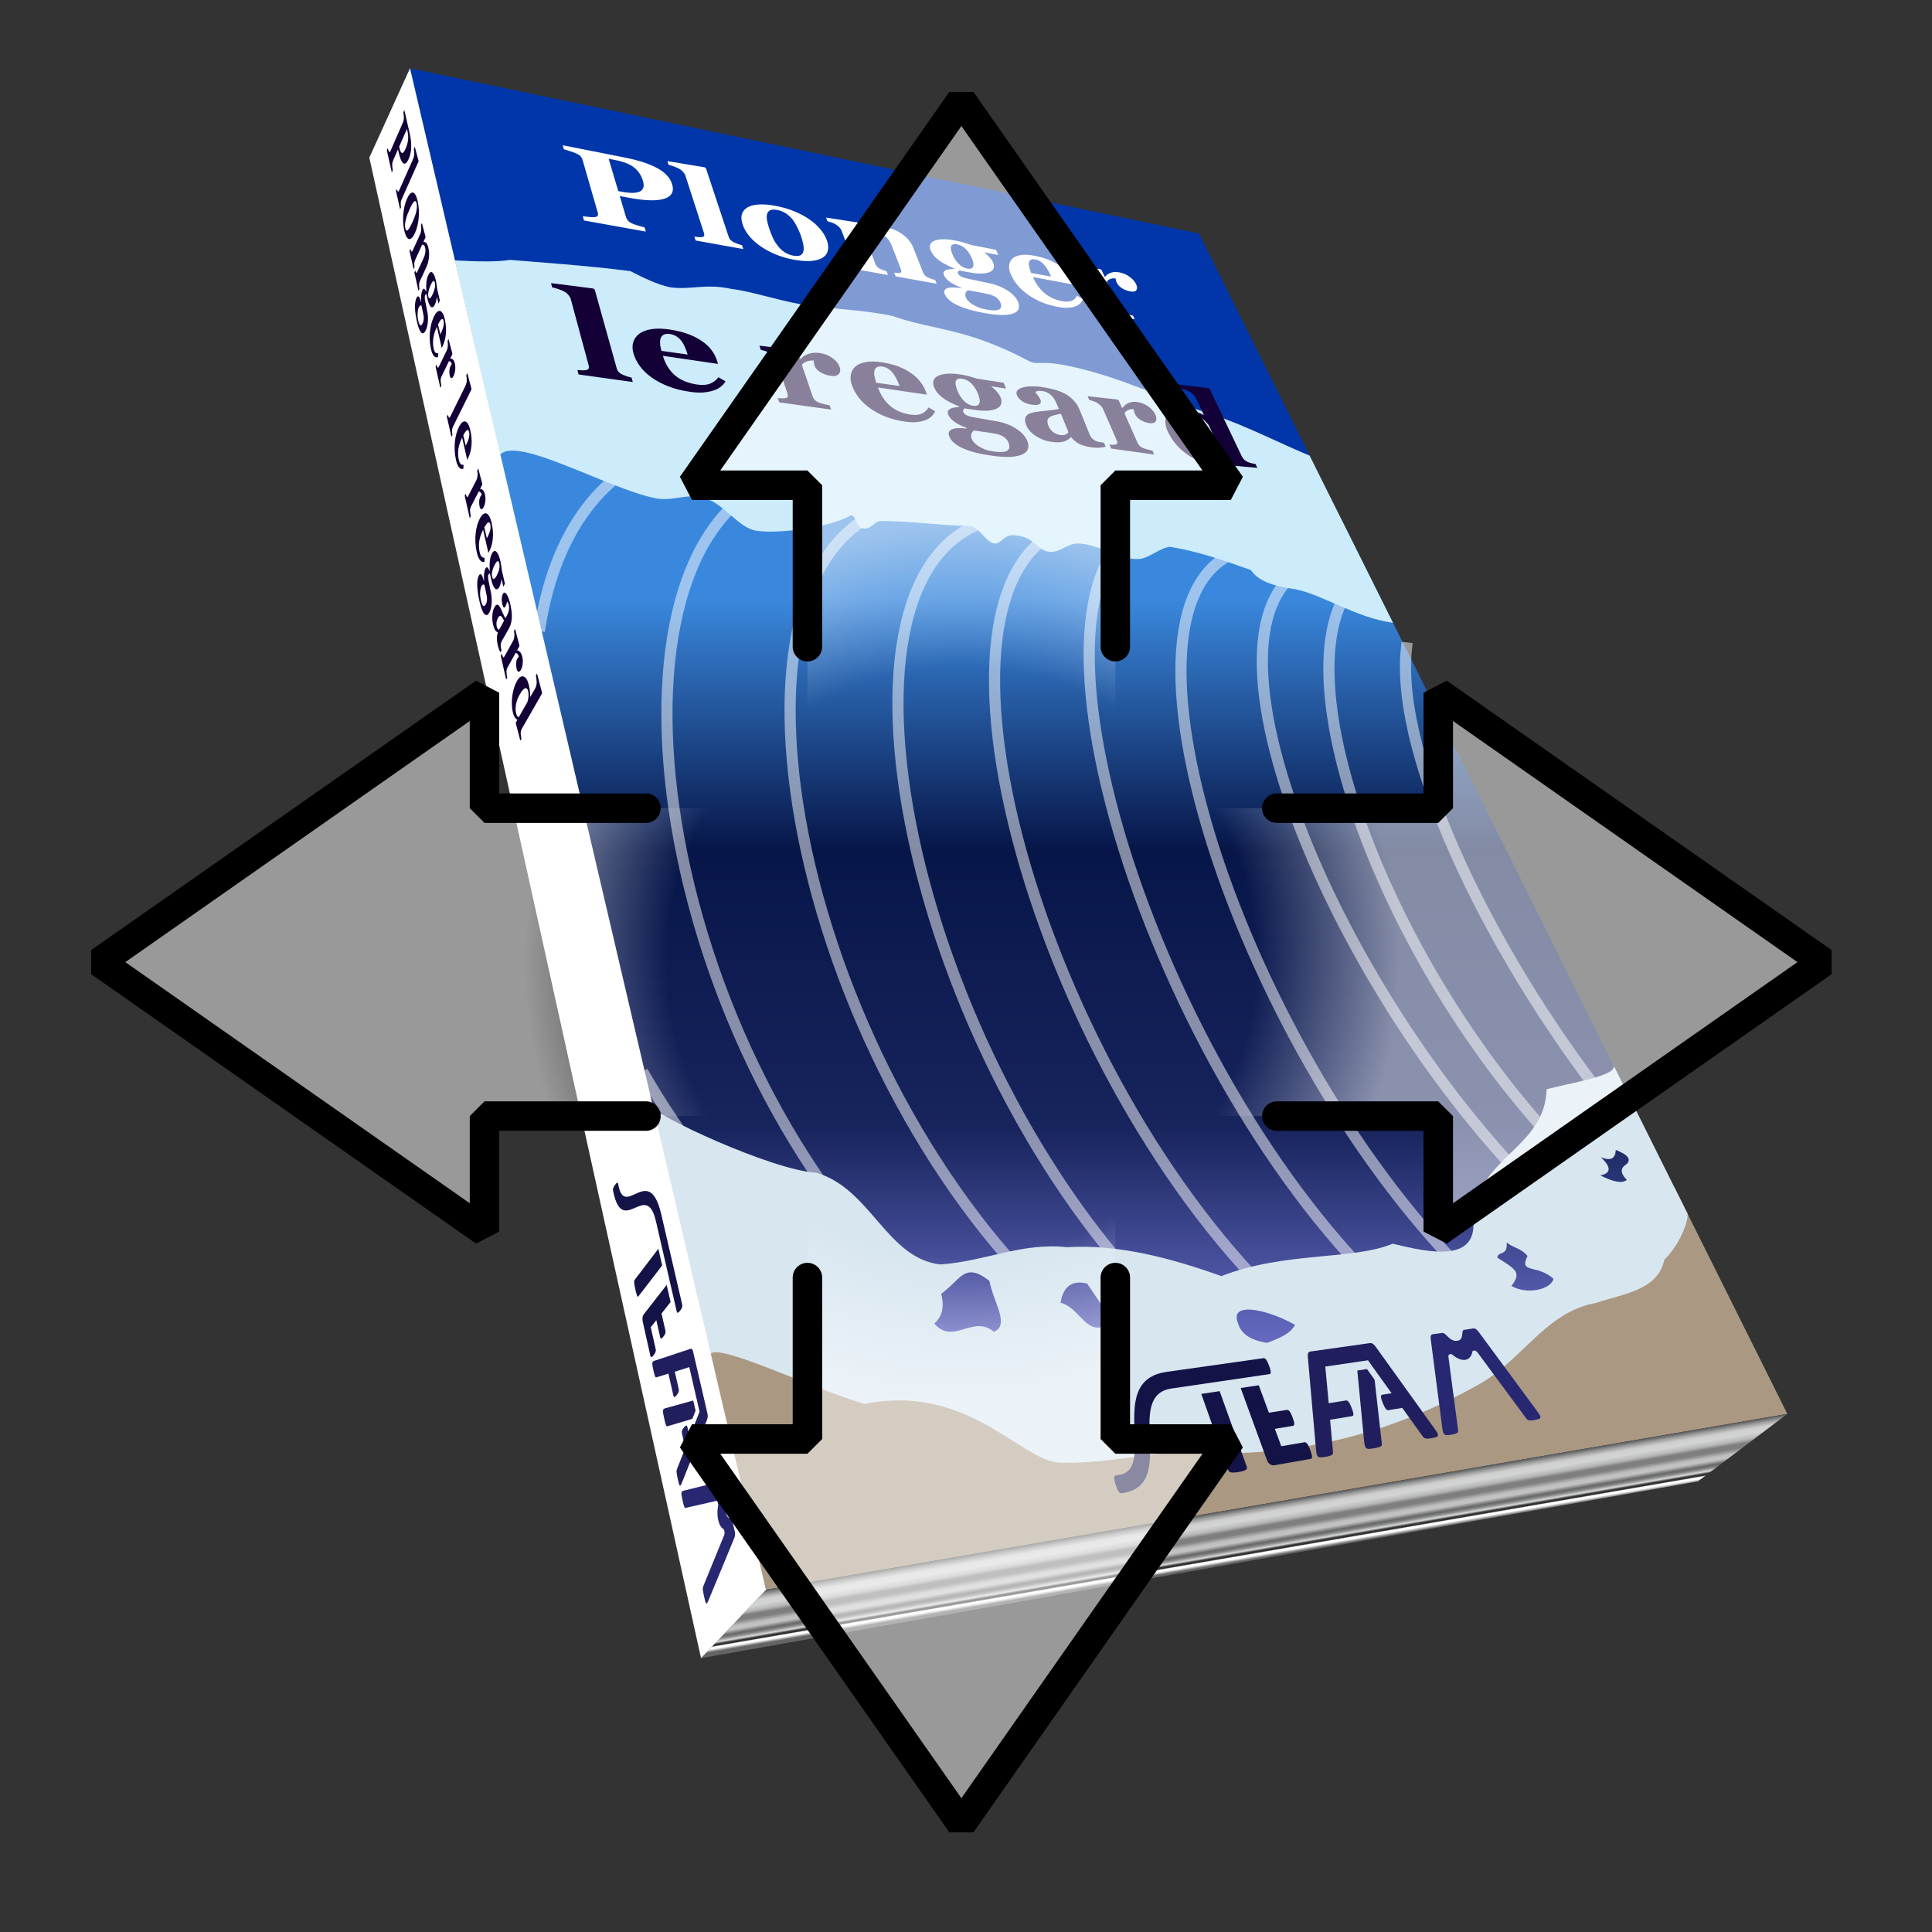 <?xml version="1.0" encoding="UTF-8" standalone="no"?>
<!-- Created with Inkscape (http://www.inkscape.org/) -->

<svg
   width="50"
   height="50"
   viewBox="0 0 13.229 13.229"
   version="1.1"
   id="svg1"
   xml:space="preserve"
   xmlns:xlink="http://www.w3.org/1999/xlink"
   xmlns="http://www.w3.org/2000/svg"
   xmlns:svg="http://www.w3.org/2000/svg"><rect x="0" y="0" width="13.229" height="13.229" fill="#333333" stroke="none"/><defs
     id="defs1"><linearGradient
       id="linearGradient2"><stop
         style="stop-color:#ffffff;stop-opacity:0;"
         offset="0.342"
         id="stop2" /><stop
         style="stop-color:#ffffff;stop-opacity:1;"
         offset="0.508"
         id="stop3" /></linearGradient><linearGradient
       id="linearGradient47"><stop
         style="stop-color:#494949;stop-opacity:1;"
         offset="0"
         id="stop55" /><stop
         style="stop-color:#4d4e4f;stop-opacity:1;"
         offset="0.067"
         id="stop54" /><stop
         style="stop-color:#9b9b9b;stop-opacity:1;"
         offset="0.14"
         id="stop66" /><stop
         style="stop-color:#cecfcd;stop-opacity:1;"
         offset="0.207"
         id="stop53" /><stop
         style="stop-color:#d3d5d5;stop-opacity:1;"
         offset="0.283"
         id="stop65" /><stop
         style="stop-color:#b6b6b6;stop-opacity:1;"
         offset="0.368"
         id="stop49" /><stop
         style="stop-color:#7f7e7f;stop-opacity:1;"
         offset="0.421"
         id="stop64" /><stop
         style="stop-color:#7f7f7f;stop-opacity:1;"
         offset="0.484"
         id="stop62" /><stop
         style="stop-color:#bfbfbf;stop-opacity:1;"
         offset="0.561"
         id="stop63" /><stop
         style="stop-color:#c3c3c3;stop-opacity:1;"
         offset="0.612"
         id="stop56" /><stop
         style="stop-color:#676769;stop-opacity:1;"
         offset="0.681"
         id="stop50" /><stop
         style="stop-color:#7e8181;stop-opacity:1;"
         offset="0.717"
         id="stop61" /><stop
         style="stop-color:#d9d9d9;stop-opacity:1;"
         offset="0.768"
         id="stop57" /><stop
         style="stop-color:#323232;stop-opacity:1;"
         offset="0.801"
         id="stop51" /><stop
         style="stop-color:#323232;stop-opacity:1;"
         offset="0.823"
         id="stop52" /><stop
         style="stop-color:#ffffff;stop-opacity:1;"
         offset="0.839"
         id="stop58" /><stop
         style="stop-color:#ffffff;stop-opacity:1;"
         offset="0.866"
         id="stop48" /><stop
         style="stop-color:#646464;stop-opacity:1;"
         offset="0.917"
         id="stop60" /><stop
         style="stop-color:#646464;stop-opacity:1;"
         offset="1"
         id="stop59" /></linearGradient><linearGradient
       id="linearGradient8"><stop
         style="stop-color:#3a88dd;stop-opacity:1;"
         offset="0"
         id="stop8" /><stop
         style="stop-color:#071649;stop-opacity:1;"
         offset="0.285"
         id="stop10" /><stop
         style="stop-color:#17245d;stop-opacity:1;"
         offset="0.601"
         id="stop11" /><stop
         style="stop-color:#9696ff;stop-opacity:1;"
         offset="1"
         id="stop9" /></linearGradient><linearGradient
       xlink:href="#linearGradient8"
       id="linearGradient9"
       x1="779.359"
       y1="-80.201"
       x2="779.359"
       y2="984.491"
       gradientUnits="userSpaceOnUse"
       gradientTransform="matrix(0.435,0,0,0.435,946.493,146.423)" /><linearGradient
       xlink:href="#linearGradient47"
       id="linearGradient48"
       x1="572.632"
       y1="701.493"
       x2="578.181"
       y2="733.73"
       gradientUnits="userSpaceOnUse" /><radialGradient
       xlink:href="#linearGradient2"
       id="radialGradient3"
       cx="76.249"
       cy="63.615"
       fx="76.249"
       fy="63.615"
       r="56.738"
       gradientUnits="userSpaceOnUse" /></defs><g
     id="layer1"
     style="display:inline"
     transform="matrix(0.104,0,0,0.104,-1.347,-0.028)"><g
       id="g66"
       transform="matrix(0.125,0,0,0.125,-6.478,16.646)"
       style="display:inline"><g
         id="g14"
         transform="translate(-475.473,72.934)"
         style="display:inline"><path
           id="rect1-5"
           style="display:inline;fill:#aa9882;fill-opacity:1;stroke-width:0.666;stroke-linecap:square"
           d="m 1000.147,489.414 97.093,26.814 371.471,-47.949 44.302,-46.514 59.323,119.001 -537.955,92.643 z" /><path
           id="rect1"
           style="display:inline;fill:#0036a9;fill-opacity:1;stroke-width:1.086;stroke-linecap:square"
           d="m 846.872,-167.98 415.535,87.032 59.719,119.796 -441.875,-63.665 z" /><path
           id="rect1-7"
           style="display:inline;fill:url(#linearGradient9);stroke-width:1.284;stroke-linecap:square"
           d="m 888.976,12.603 448.375,56.786 170.052,341.122 -31.216,58.415 -76.111,41.726 -172.436,36.099 -130.399,-30.521 -104.353,-57.954 z" /><g
           id="g11"
           style="display:inline"
           transform="matrix(0.435,0,0,0.435,726.208,146.423)"><path
             style="fill:none;fill-opacity:0;stroke:#ffffff;stroke-width:13.514;stroke-linecap:square;stroke-dasharray:none;stroke-opacity:0.5"
             d="M 986.253,-176.973 C 756.108,-126.183 882.976,478.291 1189.79,780.528"
             id="path11" /><path
             style="display:inline;fill:none;fill-opacity:0;stroke:#ffffff;stroke-width:13.514;stroke-linecap:square;stroke-dasharray:none;stroke-opacity:0.5"
             d="m 1378.592,-125.58 c -177.669,49.673 11.714,526.193 285.288,785.374"
             id="path11-1" /><path
             style="display:inline;fill:none;fill-opacity:0;stroke:#ffffff;stroke-width:13.514;stroke-linecap:square;stroke-dasharray:none;stroke-opacity:0.5"
             d="m 1287.734,-140.114 c -188.998,49.738 -4.492,615.877 281.85,890.477"
             id="path11-7" /><path
             style="display:inline;fill:none;fill-opacity:0;stroke:#ffffff;stroke-width:13.514;stroke-linecap:square;stroke-dasharray:none;stroke-opacity:0.5"
             d="m 1184.87,-176.795 c -200.504,47.727 -21.104,651.324 271.31,933.944"
             id="path11-9" /><path
             style="display:inline;fill:none;fill-opacity:0;stroke:#ffffff;stroke-width:13.514;stroke-linecap:square;stroke-dasharray:none;stroke-opacity:0.5"
             d="m 1085.035,-170.894 c -215.672,49.876 -57.827,648.387 241.783,940.665"
             id="path11-5" /><path
             style="display:inline;fill:none;fill-opacity:0;stroke:#ffffff;stroke-width:13.514;stroke-linecap:square;stroke-dasharray:none;stroke-opacity:0.5"
             d="M 874.318,-194.663 C 628.235,-144.021 732.129,453.041 1043.903,762.786"
             id="path11-2" /><path
             style="display:inline;fill:none;fill-opacity:0;stroke:#ffffff;stroke-width:13.514;stroke-linecap:square;stroke-dasharray:none;stroke-opacity:0.5"
             d="M 749.764,-234.105 C 487.332,-185.846 556.634,426.568 874.241,745.351"
             id="path11-11" /><path
             style="display:inline;fill:none;fill-opacity:0;stroke:#ffffff;stroke-width:13.514;stroke-linecap:square;stroke-dasharray:none;stroke-opacity:0.5"
             d="m 621.982,-268.954 c -104.397,17.232 -167.576,101.367 -186.914,220.995 m 127.274,545.882 c 36.131,62.189 79.132,119.83 127.801,169.034"
             id="path11-4" /><path
             style="display:inline;fill:none;fill-opacity:0;stroke:#ffffff;stroke-width:13.514;stroke-linecap:square;stroke-dasharray:none;stroke-opacity:0.5"
             d="M 1416.688,-95.473 C 1327.517,19.621 1471.267,398.534 1708.367,621.946"
             id="path11-93" /><path
             style="display:inline;fill:none;fill-opacity:0;stroke:#ffffff;stroke-width:13.514;stroke-linecap:square;stroke-dasharray:none;stroke-opacity:0.5"
             d="M 1483.992,-20.837 C 1469.108,113.03 1592.234,363.876 1742.146,548.545"
             id="path11-6" /></g><path
           id="path3"
           style="display:inline;fill:#d8e6f0;fill-opacity:1;stroke:none;stroke-width:1.101;stroke-linecap:square;stroke-dasharray:none;stroke-opacity:1"
           d="m 974.319,378.649 30.527,130.929 c 2.985,-7.079 52.533,17.414 81.372,25.957 56.456,-11.288 83.688,32.581 105.021,30.945 28.021,0.563 52.993,-8.288 80.309,-4.91 53.26,0.452 99.236,-14.516 136.727,-35.443 24.036,-12.632 36.469,-39.166 63.277,-43.788 13.967,-4.858 32.575,-6.416 35.972,-22.764 9.069,-8.771 13.868,-23.381 11.794,-25.157 l -38.621,-77.473 c 3.258,5.704 -24.008,9.674 -35.139,12.885 -1.043,30.859 -35.499,35.341 -38.925,66.817 3.933,25.46 -23.733,18.924 -42.169,14.481 -20.994,8.788 -57.028,4.056 -90.228,17.08 -26.768,-9.58 -54.417,-16.915 -81.352,-15.219 -23.684,-2.673 -43.427,7.553 -66.806,9.077 -28.367,-3.454 -36.64,-40.259 -65.392,-48.347 -23.264,-1.276 -86.815,-30.984 -86.367,-35.071 z m 507.625,23.093 c 6.547,2.543 8.4,5.071 5.561,7.605 -3.261,1.948 -3.18,4.67 0.265,8.159 -2.273,2.005 -6.909,1.229 -13.911,-2.344 5.699,-1.149 5.776,-4.347 0.272,-9.595 5.059,2.123 7.66,0.837 7.812,-3.825 z m -340.231,64.512 c 2.636,-0.262 5.807,0.923 10.318,4.459 2.314,11.64 10.876,23.164 2.384,26.843 -11.032,-9.365 -21.528,7.289 -31.381,-4.4 4.179,-3.629 5.378,-8.849 3.631,-15.644 6.865,-4.914 9.995,-10.755 15.049,-11.258 z m 56.512,5.41 c 1.565,-0.177 3.332,-0.024 5.3,0.454 l 7.473,11.087 1.308,11.542 c -9.929,3.471 -13.046,-10.089 -22.768,-12.523 1.075,-6.523 3.974,-10.03 8.687,-10.56 z m 226.296,-21.209 c 3.265,2.874 7.568,2.986 10.942,7.126 -4.586,9.614 4.944,4.12 13.738,12.066 -1.677,5.998 -14.746,8.365 -22.187,3.672 5.672,-7.133 1.953,-8.862 -7.436,-14.853 0.586,-3.843 5.477,-0.463 4.942,-8.011 z m -138.082,35.515 c 6.314,-0.954 18.438,3.193 26.606,7.924 -2.862,5.336 -9.649,7.361 -14.61,9.473 -8.61,-1.288 -13.752,-4.664 -15.373,-10.094 -1.901,-4.603 -0.186,-6.765 3.377,-7.303 z" /><path
           style="fill:#ccebfb;fill-opacity:1;stroke:none;stroke-width:1.103;stroke-linecap:square;stroke-dasharray:none;stroke-opacity:1"
           d="m 870.462,-66.793 c 13.273,0.722 22.56,0.793 28.955,-0.274 11.246,0.957 40.501,2.926 63.472,5.912 6.547,3.316 14.409,7.241 21.104,8.534 10.839,1.502 18.217,-2.149 32.092,0.831 10.242,1.24 21.328,5.186 36.981,8.208 14.731,2.513 30.279,2.422 47.844,6.041 21.274,7.591 38.813,6.081 72.027,23.806 5.935,2.942 4.946,-2.443 34.44,5.935 22.171,6.382 43.369,16.537 61.87,22.05 18.665,6.271 37.786,16.269 51.464,21.765 l 43.905,88.074 c -19.598,-2.65 -37.128,-14.923 -51.562,-17.686 -12.88,-1.877 -19.532,-4.652 -23.304,-10.097 -14.512,-5.217 -27.836,-9.835 -42.441,-12.229 -5.006,0.235 -11.213,6.018 -16.256,6.391 -10.602,0.783 -20.883,-7.874 -32.298,-8.14 -6.555,-0.153 -9.616,5.91 -16.892,4.026 -5.789,-2.35 -6.671,-7.34 -15.961,-8.299 -6.101,-1.009 -7.63,4.585 -11.015,4.286 -4.856,-0.429 -8.014,-9.224 -14.021,-9.325 -14.814,-0.193 -30.515,-2.558 -46.203,-2.543 -3.894,0.498 -5.433,5.348 -10.021,3.656 -2.984,-1.1 -2.366,-5.497 -5.31,-6.76 -12.523,7.218 -40.281,9.75 -49.346,8.319 -9.615,-0.868 -17.472,-14.196 -27.885,-17.337 -9.218,-2.78 -16.746,2.038 -26.124,0.114 -25.298,-5.192 -72.732,-32.985 -81.645,-22.867 z"
           id="path2" /><path
           style="font-weight:bold;font-size:83.709px;font-family:Georgia;-inkscape-font-specification:'Georgia Bold';text-align:center;letter-spacing:0px;text-anchor:middle;display:inline;fill:#130037;stroke-width:5.507;stroke-linecap:square;stroke-opacity:0.5"
           d="m 964.21,-2.739 -28.544,-3.97 -0.628,-2.363 c 0.788,0.069 1.541,0.123 2.26,0.162 0.749,0.043 1.394,0.03 1.936,-0.039 0.91,-0.12 1.468,-0.393 1.677,-0.818 0.233,-0.441 0.243,-1.058 0.029,-1.85 l -9.388,-34.756 c -0.21,-0.777 -0.642,-1.529 -1.297,-2.258 -0.63,-0.744 -1.381,-1.352 -2.253,-1.823 -0.67,-0.361 -1.653,-0.762 -2.949,-1.204 -1.267,-0.437 -2.372,-0.751 -3.317,-0.942 l -0.59,-2.229 22.228,2.843 0.796,0.59 11.586,41.481 c 0.22,0.787 0.593,1.453 1.121,1.997 0.528,0.545 1.266,1.017 2.214,1.417 0.654,0.276 1.331,0.535 2.033,0.777 0.701,0.242 1.509,0.457 2.424,0.647 z m 48.865,-0.337 c -0.62,1.04 -1.474,1.991 -2.564,2.851 -1.071,0.846 -2.389,1.52 -3.958,2.021 -1.675,0.528 -3.445,0.855 -5.309,0.978 -1.834,0.149 -4.041,0.045 -6.623,-0.313 -4.308,-0.597 -8.18,-1.56 -11.61,-2.89 -3.407,-1.328 -6.364,-2.89 -8.867,-4.684 -2.504,-1.794 -4.565,-3.778 -6.183,-5.949 -1.592,-2.185 -2.726,-4.461 -3.403,-6.825 -0.609,-2.128 -0.645,-4.075 -0.11,-5.842 0.557,-1.777 1.628,-3.262 3.21,-4.457 1.559,-1.154 3.7,-1.95 6.42,-2.389 2.738,-0.433 5.942,-0.365 9.611,0.201 3.998,0.617 7.374,1.466 10.139,2.547 2.76,1.079 5.159,2.351 7.2,3.819 1.966,1.398 3.562,2.943 4.79,4.636 1.223,1.675 2.107,3.379 2.651,5.114 l 0.626,1.994 -29.04,-4.273 c 1.262,4.261 3.378,7.685 6.346,10.254 2.969,2.571 6.949,4.208 11.92,4.908 2.706,0.381 4.968,0.19 6.787,-0.571 1.806,-0.779 3.205,-1.88 4.2,-3.302 z M 993.124,-17.207 c -0.375,-1.231 -0.845,-2.504 -1.409,-3.819 -0.563,-1.313 -1.183,-2.408 -1.859,-3.288 -0.776,-1.031 -1.666,-1.855 -2.671,-2.474 -0.977,-0.615 -2.109,-1.021 -3.398,-1.218 -2.21,-0.339 -3.741,0.185 -4.593,1.575 -0.855,1.395 -0.827,3.821 0.089,7.287 z m 80.041,6.547 c 0.531,1.498 0.384,2.729 -0.446,3.692 -0.839,0.946 -2.276,1.269 -4.312,0.967 -1.935,-0.287 -3.709,-0.9 -5.322,-1.839 -1.587,-0.935 -2.628,-2.119 -3.123,-3.549 -0.24,-0.694 -0.359,-1.219 -0.357,-1.576 0,-0.376 -0.012,-0.724 -0.022,-1.044 -1.209,-0.146 -2.391,-0.026 -3.546,0.363 -1.157,0.389 -2.089,1.002 -2.793,1.84 l 5.673,16.579 c 0.244,0.712 0.595,1.324 1.053,1.835 0.458,0.511 1.084,0.949 1.877,1.313 0.671,0.308 1.695,0.636 3.072,0.985 1.395,0.332 2.391,0.549 2.989,0.652 l 0.775,2.234 -27.36,-3.805 -0.747,-2.261 c 0.677,0.056 1.35,0.101 2.019,0.136 0.689,0.018 1.261,2.866e-4 1.715,-0.054 0.805,-0.103 1.292,-0.367 1.464,-0.793 0.172,-0.425 0.131,-1.017 -0.122,-1.775 l -5.905,-17.674 c -0.241,-0.72 -0.685,-1.395 -1.334,-2.024 -0.655,-0.649 -1.366,-1.193 -2.131,-1.632 -0.57,-0.314 -1.262,-0.609 -2.078,-0.885 -0.789,-0.272 -1.644,-0.507 -2.565,-0.704 l -0.72,-2.183 19.069,2.203 0.753,0.537 1.473,4.304 0.161,0.024 c 1.302,-1.304 2.824,-2.242 4.566,-2.815 1.756,-0.587 3.743,-0.708 5.96,-0.366 2.45,0.378 4.607,1.248 6.478,2.611 1.89,1.347 3.152,2.914 3.787,4.704 z m 50.312,23.344 c -0.454,1 -1.12,1.916 -2.001,2.749 -0.865,0.818 -1.963,1.474 -3.295,1.967 -1.422,0.52 -2.946,0.848 -4.57,0.983 -1.595,0.159 -3.538,0.08 -5.831,-0.238 -3.826,-0.53 -7.303,-1.414 -10.423,-2.652 -3.1,-1.236 -5.827,-2.7 -8.177,-4.388 -2.35,-1.689 -4.331,-3.563 -5.939,-5.622 -1.587,-2.071 -2.783,-4.234 -3.586,-6.486 -0.723,-2.027 -0.928,-3.888 -0.617,-5.582 0.329,-1.704 1.134,-3.135 2.413,-4.295 1.262,-1.12 3.067,-1.903 5.411,-2.352 2.36,-0.443 5.175,-0.411 8.441,0.094 3.56,0.55 6.597,1.328 9.117,2.334 2.516,1.005 4.733,2.199 6.654,3.583 1.848,1.319 3.385,2.781 4.61,4.39 1.22,1.591 2.145,3.213 2.774,4.867 l 0.724,1.902 -25.839,-3.802 c 1.482,4.06 3.639,7.311 6.465,9.737 2.827,2.428 6.459,3.954 10.877,4.576 2.406,0.339 4.372,0.135 5.901,-0.609 1.516,-0.761 2.647,-1.827 3.396,-3.195 z m -18.739,-13.319 c -0.437,-1.174 -0.961,-2.387 -1.572,-3.639 -0.61,-1.25 -1.25,-2.292 -1.92,-3.128 -0.771,-0.978 -1.625,-1.758 -2.561,-2.34 -0.911,-0.578 -1.939,-0.955 -3.087,-1.131 -1.967,-0.301 -3.263,0.215 -3.886,1.554 -0.625,1.343 -0.385,3.664 0.724,6.969 z m 56.079,1.347 -7.889,-1.202 c 1.273,0.977 2.325,1.965 3.157,2.964 0.857,1.004 1.489,2.01 1.898,3.02 0.533,1.317 0.592,2.493 0.174,3.53 -0.426,1.02 -1.216,1.79 -2.372,2.31 -1.175,0.537 -2.673,0.873 -4.497,1.009 -1.829,0.136 -3.918,0.035 -6.27,-0.306 l -6.016,-0.871 c -0.228,0.132 -0.451,0.367 -0.669,0.704 -0.201,0.321 -0.234,0.657 -0.096,1.009 0.336,0.86 1.002,1.519 1.999,1.976 0.996,0.456 2.637,0.866 4.919,1.228 2.252,0.358 4.539,0.758 6.861,1.199 2.308,0.421 3.951,0.71 4.931,0.868 1.432,0.259 2.92,0.69 4.465,1.295 1.535,0.584 2.939,1.268 4.212,2.053 1.385,0.837 2.656,1.841 3.814,3.013 1.151,1.153 2.009,2.423 2.575,3.81 0.607,1.488 0.733,2.829 0.376,4.024 -0.333,1.202 -1.212,2.165 -2.639,2.89 -1.513,0.754 -3.514,1.23 -6.005,1.427 -2.476,0.201 -5.727,0.036 -9.758,-0.497 -6.542,-0.865 -11.799,-2.171 -15.741,-3.916 -3.951,-1.749 -6.422,-3.913 -7.405,-6.481 -0.605,-1.581 -0.169,-2.751 1.304,-3.51 1.468,-0.757 4.133,-0.913 7.985,-0.471 l -0.139,-0.356 c -2.53,-0.933 -4.642,-1.995 -6.332,-3.186 -1.673,-1.207 -2.767,-2.482 -3.284,-3.822 -0.319,-0.827 -0.337,-1.489 -0.057,-1.987 0.305,-0.494 0.773,-0.899 1.404,-1.215 0.553,-0.271 1.278,-0.462 2.173,-0.572 0.886,-0.13 1.633,-0.224 2.241,-0.283 l -0.125,-0.322 c -3.726,-1.461 -6.66,-3.011 -8.795,-4.648 -2.11,-1.632 -3.553,-3.458 -4.327,-5.475 -1.091,-2.841 -0.283,-4.849 2.41,-6.027 2.702,-1.167 6.597,-1.354 11.677,-0.57 1.655,0.255 3.291,0.615 4.909,1.078 1.632,0.447 2.881,0.817 3.746,1.11 l 13.943,2.146 z m -14.726,2.897 c -0.891,-2.239 -2.042,-4.073 -3.456,-5.506 -1.413,-1.432 -3.055,-2.291 -4.93,-2.578 -0.951,-0.146 -1.71,-0.092 -2.277,0.162 -0.575,0.235 -0.951,0.653 -1.13,1.255 -0.162,0.587 -0.144,1.31 0.054,2.17 0.191,0.842 0.467,1.724 0.828,2.648 0.823,2.102 1.967,3.9 3.434,5.393 1.468,1.494 3.062,2.367 4.78,2.617 1.764,0.257 2.868,-0.156 3.313,-1.237 0.468,-1.075 0.262,-2.717 -0.616,-4.924 z m 15.923,25.368 c -0.269,-0.67 -0.769,-1.371 -1.501,-2.104 -0.724,-0.713 -1.973,-1.387 -3.751,-2.023 -0.928,-0.24 -2.417,-0.521 -4.469,-0.843 -2.033,-0.319 -4.827,-0.726 -8.391,-1.22 -0.636,0.473 -1.094,1.074 -1.374,1.805 -0.255,0.735 -0.158,1.68 0.292,2.834 0.194,0.498 0.583,1.07 1.165,1.716 0.583,0.646 1.349,1.279 2.3,1.899 1.098,0.697 2.245,1.276 3.439,1.739 1.201,0.482 2.88,0.867 5.032,1.155 3.183,0.425 5.407,0.251 6.678,-0.519 1.267,-0.768 1.458,-2.248 0.579,-4.439 z m 51.28,2.364 c -0.852,0.222 -1.902,0.391 -3.15,0.505 -1.25,0.115 -2.65,0.065 -4.199,-0.15 -2.851,-0.395 -5.102,-1.033 -6.747,-1.914 -1.654,-0.9 -3.003,-2.038 -4.046,-3.413 l -0.21,-0.03 c -0.518,0.541 -1.055,0.99 -1.609,1.347 -0.532,0.361 -1.151,0.646 -1.859,0.856 -0.927,0.271 -1.869,0.432 -2.825,0.481 -0.926,0.072 -2.312,-0.02 -4.159,-0.276 -2.755,-0.382 -5.385,-1.37 -7.886,-2.963 -2.51,-1.614 -4.215,-3.516 -5.11,-5.702 -0.514,-1.255 -0.733,-2.284 -0.659,-3.088 0.067,-0.822 0.355,-1.512 0.865,-2.069 0.461,-0.509 1.072,-0.897 1.832,-1.163 0.782,-0.262 1.658,-0.484 2.627,-0.664 1.862,-0.316 4.133,-0.588 6.809,-0.816 2.657,-0.246 4.545,-0.532 5.67,-0.86 l -1.145,-2.708 c -0.198,-0.469 -0.506,-1.095 -0.924,-1.877 -0.417,-0.782 -0.887,-1.457 -1.409,-2.026 -0.577,-0.647 -1.3,-1.229 -2.168,-1.746 -0.869,-0.517 -1.873,-0.863 -3.012,-1.038 -1.024,-0.157 -1.836,-0.168 -2.434,-0.032 -0.583,0.121 -1.034,0.271 -1.354,0.45 0.227,0.386 0.664,0.988 1.313,1.807 0.649,0.82 1.123,1.587 1.422,2.302 0.134,0.32 0.198,0.709 0.192,1.167 -0.014,0.44 -0.161,0.772 -0.441,0.995 -0.382,0.297 -0.87,0.499 -1.465,0.606 -0.572,0.11 -1.552,0.062 -2.943,-0.145 -1.984,-0.295 -3.643,-0.898 -4.974,-1.809 -1.339,-0.93 -2.262,-2.011 -2.767,-3.241 -0.435,-1.058 -0.301,-1.923 0.399,-2.594 0.714,-0.684 1.713,-1.183 2.994,-1.496 1.247,-0.335 2.769,-0.503 4.563,-0.507 1.782,-0.022 3.486,0.093 5.114,0.344 2.25,0.348 4.357,0.777 6.322,1.289 1.954,0.492 3.819,1.187 5.596,2.084 1.7,0.868 3.228,1.986 4.585,3.357 1.374,1.356 2.489,3.032 3.348,5.03 0.909,2.116 1.932,4.624 3.072,7.528 1.167,2.918 1.952,4.847 2.352,5.778 0.368,0.856 0.808,1.554 1.32,2.092 0.535,0.541 1.179,0.981 1.93,1.32 0.457,0.208 1.107,0.389 1.95,0.543 0.857,0.138 1.63,0.256 2.317,0.352 z m -23.557,-17.313 c -1.151,0.167 -2.268,0.394 -3.352,0.679 -1.094,0.267 -1.944,0.597 -2.549,0.991 -0.645,0.406 -1.04,0.993 -1.183,1.761 -0.151,0.75 0.01,1.69 0.479,2.82 0.624,1.497 1.49,2.641 2.595,3.431 1.129,0.793 2.306,1.276 3.528,1.449 1.291,0.182 2.257,0.12 2.899,-0.187 0.656,-0.322 1.166,-0.754 1.529,-1.296 z m 49.752,0.477 c 0.63,1.388 0.674,2.538 0.129,3.447 -0.555,0.894 -1.678,1.216 -3.369,0.965 -1.607,-0.239 -3.127,-0.783 -4.56,-1.633 -1.411,-0.847 -2.413,-1.934 -3.005,-3.258 -0.288,-0.643 -0.454,-1.13 -0.5,-1.462 -0.054,-0.35 -0.106,-0.674 -0.157,-0.972 -1,-0.118 -1.941,0.013 -2.825,0.392 -0.886,0.38 -1.558,0.965 -2.016,1.756 l 6.809,15.337 c 0.292,0.658 0.658,1.222 1.097,1.69 0.439,0.468 1.004,0.866 1.694,1.193 0.584,0.277 1.457,0.567 2.618,0.871 1.174,0.288 2.009,0.476 2.507,0.564 l 0.924,2.064 -22.638,-3.149 -0.907,-2.087 c 0.554,0.042 1.104,0.074 1.649,0.097 0.559,0.007 1.019,-0.018 1.379,-0.074 0.636,-0.107 0.995,-0.359 1.077,-0.757 0.082,-0.397 -0.031,-0.946 -0.337,-1.647 l -7.15,-16.344 c -0.292,-0.667 -0.742,-1.288 -1.352,-1.864 -0.618,-0.594 -1.265,-1.09 -1.944,-1.486 -0.503,-0.284 -1.103,-0.547 -1.8,-0.792 -0.675,-0.241 -1.397,-0.446 -2.168,-0.616 l -0.878,-2.022 15.726,1.754 0.682,0.488 1.77,3.988 0.133,0.02 c 0.88,-1.235 1.987,-2.132 3.322,-2.694 1.345,-0.574 2.94,-0.718 4.784,-0.434 2.037,0.314 3.904,1.092 5.604,2.334 1.713,1.227 2.946,2.669 3.699,4.328 z m 53.694,27.973 -15.202,-1.367 -0.661,-0.455 -1.199,-2.55 -0.249,-0.087 c -0.583,0.832 -1.598,1.495 -3.046,1.986 -1.44,0.477 -3.074,0.59 -4.903,0.336 -4.362,-0.605 -8.619,-2.507 -12.753,-5.704 -4.133,-3.197 -7.206,-7.002 -9.209,-11.398 -1.766,-3.877 -1.689,-6.949 0.217,-9.218 1.913,-2.249 5.094,-3.024 9.534,-2.338 1.744,0.269 3.458,0.692 5.143,1.268 1.674,0.557 3.07,1.129 4.187,1.717 l -4.109,-8.741 c -0.308,-0.655 -0.753,-1.291 -1.334,-1.907 -0.589,-0.634 -1.222,-1.151 -1.897,-1.554 -0.835,-0.493 -1.785,-0.898 -2.85,-1.216 -1.054,-0.333 -2.094,-0.614 -3.121,-0.844 l -0.901,-1.934 16.64,2.06 0.666,0.495 16.74,35.158 c 0.331,0.695 0.736,1.298 1.214,1.81 0.5,0.515 1.109,0.951 1.827,1.309 0.536,0.264 1.245,0.5 2.125,0.709 0.901,0.212 1.627,0.365 2.178,0.46 z m -18.438,-7.173 -7.256,-15.435 c -0.343,-0.437 -0.77,-0.929 -1.282,-1.475 -0.49,-0.543 -1.074,-1.074 -1.75,-1.595 -0.6,-0.442 -1.328,-0.862 -2.182,-1.26 -0.834,-0.395 -1.697,-0.66 -2.588,-0.796 -2.127,-0.325 -3.402,0.426 -3.821,2.262 -0.422,1.843 0.235,4.644 1.976,8.41 0.687,1.486 1.426,2.844 2.216,4.075 0.804,1.217 1.745,2.359 2.823,3.427 1.078,1.069 2.231,1.949 3.456,2.641 1.246,0.695 2.555,1.139 3.926,1.332 1.304,0.184 2.284,0.123 2.938,-0.181 0.645,-0.322 1.159,-0.791 1.545,-1.406 z"
           id="text11-0"
           aria-label="le regard"
           transform="translate(-8.133192e-6)" /><path
           style="font-weight:bold;font-size:83.709px;font-family:Georgia;-inkscape-font-specification:'Georgia Bold';text-align:center;letter-spacing:0px;text-anchor:middle;fill:#ffffff;stroke-width:5.507;stroke-linecap:square;stroke-opacity:0.5"
           d="m 984.863,-107.127 c 0.687,2.163 0.612,3.905 -0.23,5.226 -0.824,1.312 -2.255,2.24 -4.297,2.781 -2.12,0.565 -4.69,0.781 -7.712,0.646 -3.007,-0.13 -6.494,-0.567 -10.465,-1.311 l -4.819,-0.903 3.324,11.167 c 0.202,0.677 0.56,1.303 1.074,1.878 0.537,0.561 1.382,1.088 2.532,1.582 0.603,0.252 1.557,0.576 2.861,0.971 1.303,0.396 2.393,0.699 3.27,0.911 l 0.669,2.207 -32.564,-5.84 -0.631,-2.234 c 0.815,0.093 1.895,0.215 3.24,0.368 1.337,0.133 2.254,0.172 2.752,0.118 1.023,-0.103 1.641,-0.342 1.856,-0.717 0.244,-0.369 0.253,-0.942 0.03,-1.718 l -8.026,-27.862 c -0.183,-0.637 -0.508,-1.215 -0.974,-1.735 -0.471,-0.538 -1.309,-1.071 -2.515,-1.599 -0.845,-0.372 -1.95,-0.769 -3.313,-1.191 -1.342,-0.435 -2.344,-0.744 -3.006,-0.926 l -0.599,-2.123 32.454,6.42 c 7.45,1.474 13.226,3.352 17.364,5.642 4.126,2.268 6.699,5.011 7.726,8.243 z m -15.335,-1.661 c -0.891,-2.896 -2.43,-5.205 -4.619,-6.936 -2.167,-1.743 -5.497,-3.057 -10.004,-3.943 l -3.415,-0.672 5.073,17.043 1.745,0.329 c 4.529,0.854 7.744,0.811 9.654,-0.123 1.924,-0.944 2.443,-2.845 1.565,-5.698 z m 52.889,36.022 -25.115,-4.504 -0.654,-2.045 c 0.69,0.089 1.35,0.164 1.98,0.225 0.656,0.066 1.219,0.08 1.688,0.042 0.789,-0.068 1.264,-0.28 1.428,-0.635 0.184,-0.369 0.165,-0.896 -0.057,-1.582 l -9.762,-30.174 c -0.219,-0.676 -0.631,-1.339 -1.237,-1.99 -0.585,-0.664 -1.269,-1.214 -2.053,-1.651 -0.603,-0.335 -1.48,-0.716 -2.633,-1.143 -1.128,-0.423 -2.108,-0.733 -2.942,-0.932 l -0.618,-1.939 19.581,3.259 0.724,0.538 11.966,36.062 c 0.226,0.682 0.582,1.267 1.067,1.754 0.485,0.487 1.151,0.92 1.998,1.299 0.584,0.262 1.188,0.51 1.812,0.744 0.624,0.234 1.34,0.45 2.149,0.648 z m 34.675,-15.742 c 2.285,1.569 4.221,3.293 5.811,5.175 1.591,1.884 2.752,3.823 3.482,5.817 0.726,1.982 0.927,3.772 0.603,5.371 -0.307,1.59 -1.159,2.851 -2.558,3.781 -1.498,1.001 -3.509,1.617 -6.036,1.845 -2.511,0.234 -5.571,0.029 -9.182,-0.617 -3.136,-0.561 -6.148,-1.402 -9.034,-2.522 -2.866,-1.118 -5.548,-2.506 -8.045,-4.163 -2.4,-1.589 -4.48,-3.386 -6.238,-5.389 -1.762,-2.019 -3.018,-4.14 -3.768,-6.358 -0.736,-2.175 -0.893,-4.007 -0.473,-5.498 0.438,-1.499 1.429,-2.711 2.971,-3.638 1.477,-0.885 3.483,-1.398 6.014,-1.542 2.541,-0.156 5.51,0.094 8.906,0.749 3.535,0.681 6.753,1.621 9.659,2.82 2.919,1.184 5.548,2.573 7.89,4.17 z m -2.976,16.798 c 0.196,-0.914 0.163,-2.071 -0.1,-3.471 -0.237,-1.392 -0.696,-3.04 -1.377,-4.942 -0.448,-1.254 -1.086,-2.708 -1.912,-4.362 -0.825,-1.65 -1.653,-2.984 -2.486,-4.003 -1.003,-1.232 -2.159,-2.27 -3.47,-3.115 -1.286,-0.84 -2.75,-1.417 -4.395,-1.733 -1.8,-0.345 -3.126,-0.277 -3.977,0.206 -0.828,0.489 -1.343,1.23 -1.545,2.223 -0.183,0.916 -0.137,2.044 0.137,3.386 0.269,1.326 0.663,2.737 1.182,4.233 0.684,1.969 1.343,3.625 1.977,4.965 0.629,1.324 1.519,2.705 2.671,4.145 0.987,1.24 2.149,2.289 3.485,3.147 1.336,0.858 2.852,1.44 4.544,1.744 1.536,0.276 2.746,0.212 3.63,-0.192 0.876,-0.422 1.421,-1.166 1.635,-2.232 z m 70.145,17.208 -21.625,-3.878 -0.755,-1.96 c 0.446,0.047 0.985,0.103 1.617,0.167 0.631,0.064 1.092,0.064 1.381,1.34e-4 0.43,-0.105 0.681,-0.325 0.753,-0.66 0.072,-0.335 -0.034,-0.867 -0.317,-1.596 l -4.804,-12.375 c -0.692,-1.781 -1.663,-3.2 -2.916,-4.26 -1.235,-1.073 -2.727,-1.776 -4.477,-2.109 -0.96,-0.183 -1.822,-0.25 -2.584,-0.202 -0.739,0.053 -1.43,0.205 -2.073,0.455 -0.567,0.216 -0.999,0.467 -1.294,0.752 -0.272,0.29 -0.5,0.547 -0.684,0.773 l 5.417,14.254 c 0.238,0.626 0.56,1.175 0.968,1.649 0.401,0.456 0.922,0.842 1.565,1.159 0.452,0.232 0.994,0.463 1.626,0.694 0.632,0.231 1.238,0.423 1.818,0.578 l 0.752,1.963 -22.46,-4.028 -0.731,-1.982 c 0.609,0.076 1.214,0.143 1.815,0.201 0.619,0.044 1.132,0.053 1.538,0.025 0.72,-0.055 1.151,-0.263 1.294,-0.623 0.143,-0.36 0.09,-0.873 -0.158,-1.538 l -5.781,-15.519 c -0.203,-0.545 -0.599,-1.118 -1.188,-1.72 -0.589,-0.601 -1.264,-1.129 -2.026,-1.585 -0.52,-0.295 -1.151,-0.578 -1.891,-0.85 -0.716,-0.267 -1.491,-0.505 -2.323,-0.713 l -0.708,-1.919 17.203,2.678 0.692,0.495 1.439,3.788 0.145,0.028 c 0.511,-0.307 1.134,-0.673 1.867,-1.098 0.732,-0.424 1.433,-0.749 2.104,-0.974 0.729,-0.245 1.756,-0.377 3.08,-0.395 1.321,-0.018 2.792,0.13 4.413,0.442 3.873,0.746 7.076,2.104 9.62,4.075 2.562,1.958 4.366,4.261 5.416,6.915 l 5.096,12.884 c 0.259,0.654 0.596,1.2 1.012,1.637 0.416,0.437 1.025,0.835 1.829,1.194 0.429,0.193 0.941,0.4 1.535,0.623 0.618,0.227 1.292,0.431 2.023,0.612 z m 32.458,-15.132 -7.416,-1.416 c 1.194,0.915 2.18,1.83 2.959,2.745 0.802,0.92 1.394,1.831 1.775,2.736 0.497,1.179 0.548,2.213 0.152,3.102 -0.404,0.874 -1.149,1.513 -2.237,1.915 -1.106,0.416 -2.515,0.642 -4.229,0.676 -1.718,0.035 -3.681,-0.151 -5.888,-0.558 l -5.645,-1.041 c -0.214,0.106 -0.424,0.301 -0.629,0.585 -0.19,0.272 -0.221,0.565 -0.092,0.879 0.313,0.769 0.937,1.376 1.871,1.822 0.933,0.446 2.472,0.88 4.614,1.303 2.114,0.418 4.26,0.874 6.438,1.368 2.167,0.475 3.709,0.805 4.629,0.988 1.345,0.293 2.741,0.74 4.191,1.341 1.441,0.583 2.758,1.247 3.952,1.994 1.299,0.797 2.49,1.735 3.574,2.815 1.077,1.063 1.879,2.214 2.405,3.455 0.564,1.33 0.677,2.51 0.337,3.538 -0.318,1.035 -1.148,1.837 -2.492,2.403 -1.424,0.588 -3.306,0.91 -5.647,0.964 -2.326,0.059 -5.377,-0.239 -9.159,-0.894 -6.135,-1.063 -11.061,-2.451 -14.752,-4.161 -3.699,-1.713 -6.01,-3.718 -6.926,-6.008 -0.564,-1.41 -0.153,-2.412 1.229,-3.007 1.378,-0.594 3.876,-0.606 7.489,-0.04 l -0.129,-0.318 c -2.371,-0.933 -4.349,-1.961 -5.931,-3.08 -1.566,-1.133 -2.59,-2.299 -3.071,-3.496 -0.297,-0.738 -0.313,-1.319 -0.05,-1.742 0.287,-0.418 0.727,-0.751 1.319,-0.999 0.519,-0.212 1.199,-0.346 2.039,-0.401 0.832,-0.073 1.533,-0.121 2.103,-0.145 l -0.117,-0.287 c -3.493,-1.451 -6.242,-2.944 -8.241,-4.474 -1.976,-1.526 -3.326,-3.192 -4.049,-4.994 -1.019,-2.539 -0.258,-4.263 2.27,-5.173 2.537,-0.901 6.195,-0.888 10.963,0.031 1.554,0.299 3.09,0.689 4.609,1.169 1.533,0.467 2.705,0.848 3.517,1.145 l 13.105,2.52 z m -13.853,1.865 c -0.831,-2.004 -1.908,-3.665 -3.232,-4.986 -1.323,-1.32 -2.864,-2.149 -4.625,-2.486 -0.893,-0.171 -1.606,-0.159 -2.139,0.038 -0.54,0.18 -0.895,0.529 -1.064,1.049 -0.153,0.507 -0.138,1.142 0.046,1.905 0.177,0.747 0.434,1.533 0.772,2.359 0.767,1.879 1.838,3.508 3.211,4.883 1.374,1.376 2.869,2.214 4.481,2.513 1.656,0.307 2.693,-0.004 3.114,-0.931 0.443,-0.92 0.254,-2.369 -0.565,-4.344 z m 14.878,22.952 c -0.25,-0.599 -0.718,-1.235 -1.402,-1.91 -0.677,-0.657 -1.849,-1.305 -3.516,-1.945 -0.871,-0.253 -2.268,-0.569 -4.194,-0.946 -1.907,-0.374 -4.529,-0.86 -7.872,-1.459 -0.598,0.384 -1.029,0.889 -1.293,1.515 -0.241,0.631 -0.152,1.461 0.267,2.492 0.181,0.445 0.544,0.963 1.088,1.554 0.545,0.592 1.262,1.181 2.152,1.768 1.028,0.66 2.102,1.221 3.221,1.681 1.126,0.478 2.7,0.893 4.719,1.246 2.986,0.521 5.074,0.473 6.271,-0.14 1.193,-0.612 1.378,-1.897 0.559,-3.855 z m 43.561,-1.501 c -0.323,0.833 -0.832,1.586 -1.528,2.261 -0.683,0.663 -1.574,1.18 -2.672,1.551 -1.173,0.39 -2.444,0.614 -3.812,0.67 -1.341,0.078 -2.992,-0.059 -4.953,-0.41 -3.272,-0.585 -6.269,-1.457 -8.986,-2.616 -2.7,-1.157 -5.098,-2.492 -7.192,-4.005 -2.094,-1.513 -3.888,-3.17 -5.381,-4.971 -1.475,-1.811 -2.625,-3.686 -3.45,-5.624 -0.743,-1.745 -1.038,-3.331 -0.886,-4.759 0.167,-1.436 0.754,-2.625 1.759,-3.567 0.994,-0.909 2.47,-1.514 4.424,-1.817 1.97,-0.297 4.355,-0.175 7.155,0.365 3.053,0.588 5.677,1.353 7.878,2.296 2.198,0.941 4.155,2.033 5.873,3.277 1.652,1.186 3.048,2.483 4.189,3.893 1.135,1.395 2.022,2.807 2.659,4.235 l 0.733,1.642 -22.14,-4.127 c 1.515,3.497 3.547,6.329 6.093,8.486 2.547,2.157 5.718,3.579 9.498,4.263 2.06,0.372 3.714,0.269 4.963,-0.307 1.238,-0.592 2.131,-1.456 2.681,-2.59 z m -16.728,-11.965 c -0.445,-1.013 -0.966,-2.062 -1.563,-3.147 -0.596,-1.084 -1.205,-1.992 -1.827,-2.725 -0.716,-0.859 -1.49,-1.551 -2.32,-2.078 -0.809,-0.523 -1.705,-0.879 -2.688,-1.067 -1.686,-0.323 -2.75,0.072 -3.191,1.19 -0.443,1.121 -0.09,3.101 1.062,5.947 z m 44.786,4.112 c 0.585,1.25 0.616,2.263 0.09,3.037 -0.534,0.759 -1.602,0.99 -3.203,0.689 -1.521,-0.285 -2.957,-0.835 -4.307,-1.649 -1.329,-0.81 -2.269,-1.813 -2.819,-3.005 -0.267,-0.579 -0.421,-1.015 -0.461,-1.309 -0.048,-0.31 -0.095,-0.598 -0.141,-0.862 -0.946,-0.15 -1.839,-0.08 -2.68,0.213 -0.842,0.293 -1.484,0.776 -1.924,1.449 l 6.318,13.79 c 0.271,0.592 0.612,1.103 1.024,1.535 0.411,0.432 0.943,0.807 1.594,1.127 0.551,0.27 1.375,0.567 2.472,0.889 1.109,0.309 1.899,0.513 2.37,0.614 l 0.857,1.855 -21.396,-3.837 -0.841,-1.873 c 0.524,0.063 1.043,0.117 1.559,0.163 0.529,0.033 0.964,0.033 1.304,2.47e-4 0.603,-0.063 0.944,-0.268 1.025,-0.613 0.081,-0.345 -0.021,-0.832 -0.305,-1.46 l -6.636,-14.685 c -0.271,-0.6 -0.693,-1.166 -1.265,-1.701 -0.58,-0.551 -1.189,-1.017 -1.828,-1.397 -0.474,-0.273 -1.039,-0.532 -1.697,-0.78 -0.636,-0.243 -1.319,-0.457 -2.047,-0.642 l -0.816,-1.818 14.873,2.273 0.642,0.461 1.644,3.589 0.126,0.024 c 0.843,-1.045 1.9,-1.782 3.17,-2.213 1.279,-0.442 2.792,-0.495 4.537,-0.158 1.929,0.372 3.692,1.143 5.293,2.315 1.613,1.159 2.769,2.485 3.469,3.979 z"
           id="text11"
           aria-label="Plonger" /><g
           id="g12"
           transform="matrix(4.163,0,0,4.163,918.534,714.897)"><path
             id="path86659"
             style="display:inline;fill:#272871;fill-opacity:1;stroke:none;stroke-width:0.706;stroke-linecap:butt;stroke-linejoin:miter;stroke-miterlimit:4;stroke-dasharray:none;stroke-opacity:1"
             d="m 176.434,-76.202 c -0.95,0.145 -1.016,1.307 -0.877,2.238 l 5.188,39.935 c 0.107,0.848 0.232,1.52 0.374,2.016 0.144,0.497 0.365,0.862 0.662,1.095 0.298,0.234 0.705,0.341 1.224,0.324 0.517,-0.017 1.073,-0.077 1.937,-0.23 0.806,-0.142 1.093,-0.217 1.571,-0.351 0.476,-0.134 0.824,-0.288 1.043,-0.462 0.218,-0.175 0.342,-0.382 0.373,-0.623 0.031,-0.24 0.016,-0.528 -0.043,-0.864 l -4.343,-32.96 c -0.013,-0.198 0.011,-0.382 0.07,-0.541 0.116,-0.319 0.367,-0.543 0.726,-0.597 0.359,-0.054 0.758,0.073 1.112,0.322 0,0 2.826,2.715 5.712,2.277 2.874,-0.436 3.176,-3.606 3.176,-3.606 0.112,-0.316 0.358,-0.538 0.711,-0.591 0.353,-0.053 0.747,0.073 1.099,0.32 0.176,0.123 0.341,0.277 0.485,0.453 l 21.844,29.571 c 0.208,0.302 0.415,0.55 0.623,0.742 0.209,0.193 0.469,0.329 0.78,0.407 0.311,0.077 0.713,0.097 1.203,0.06 0.49,-0.038 0.781,-0.066 1.543,-0.2 0.815,-0.144 1.31,-0.267 1.74,-0.415 0.431,-0.148 0.678,-0.365 0.742,-0.653 0.065,-0.288 -0.032,-0.662 -0.29,-1.121 -0.258,-0.459 -0.662,-1.06 -1.214,-1.803 l -26.266,-35.625 c -0.608,-0.849 -1.573,-1.847 -2.503,-1.725 l -3.738,0.585 c -0.112,-0.018 -0.222,-0.021 -0.325,-0.009 -0.228,0.026 -0.43,0.125 -0.578,0.301 -0.82,1.145 0.344,4.304 -2.658,4.691 l -0.034,0.005 c -2.977,0.479 -4.479,-2.646 -6.138,-3.444 -0.275,-0.117 -0.536,-0.151 -0.763,-0.112 -0.103,0.017 -0.199,0.05 -0.286,0.096 z"
             transform="matrix(0.28,0,0,0.28,62.775,-30.573)" /><path
             id="path42"
             style="display:inline;fill:#201e5d;fill-opacity:1;stroke:none;stroke-width:0.706;stroke-linecap:butt;stroke-linejoin:miter;stroke-miterlimit:4;stroke-dasharray:none;stroke-opacity:1"
             d="m 121.066,-68.361 c -1.03,0.156 -1.156,1.374 -1.051,2.349 l 3.694,41.868 c 0.075,0.89 0.178,1.596 0.308,2.115 0.131,0.521 0.352,0.903 0.662,1.147 0.31,0.244 0.744,0.354 1.304,0.333 0.558,-0.021 1.16,-0.088 2.099,-0.253 0.875,-0.154 1.189,-0.235 1.71,-0.378 0.519,-0.144 0.902,-0.308 1.146,-0.492 0.243,-0.185 0.387,-0.404 0.431,-0.657 0.044,-0.252 0.042,-0.555 -0.006,-0.907 l -1.283,-14.308 9.969,-1.64 c 0.178,-0.029 0.319,-0.114 0.421,-0.256 0.102,-0.142 0.15,-0.356 0.143,-0.643 -0.006,-0.287 -0.072,-0.658 -0.196,-1.112 -0.125,-0.454 -0.32,-1.021 -0.586,-1.701 -0.256,-0.655 -0.498,-1.207 -0.725,-1.656 -0.228,-0.449 -0.443,-0.799 -0.648,-1.052 -0.204,-0.253 -0.404,-0.432 -0.602,-0.537 -0.198,-0.105 -0.386,-0.144 -0.564,-0.115 l -7.844,1.248 -1.538,-16.568 19.282,-2.837 10.672,14.883 -4.273,0.68 c -0.174,0.028 -0.307,0.117 -0.401,0.267 -0.094,0.15 -0.136,0.365 -0.127,0.646 0.009,0.282 0.079,0.651 0.21,1.11 0.132,0.459 0.327,1.013 0.585,1.66 0.268,0.673 0.514,1.225 0.738,1.658 0.224,0.433 0.438,0.775 0.642,1.027 0.204,0.251 0.401,0.423 0.592,0.516 0.191,0.092 0.374,0.123 0.548,0.095 l 6.299,-1.036 9.067,12.608 c 0.209,0.314 0.421,0.571 0.635,0.771 0.215,0.2 0.486,0.341 0.815,0.421 0.328,0.079 0.756,0.098 1.28,0.056 0.524,-0.042 0.835,-0.073 1.652,-0.217 0.874,-0.154 1.406,-0.285 1.871,-0.442 0.465,-0.156 0.737,-0.384 0.816,-0.685 0.081,-0.3 -0.008,-0.689 -0.264,-1.167 -0.256,-0.477 -0.663,-1.101 -1.222,-1.873 l -26.561,-36.978 c -0.613,-0.881 -1.601,-1.915 -2.598,-1.784 z m 21.316,8.565 3.065,31.884 c 0.087,0.874 0.199,1.567 0.334,2.077 0.136,0.512 0.357,0.888 0.663,1.127 0.305,0.24 0.729,0.349 1.273,0.33 0.542,-0.019 1.269,-0.109 2.178,-0.269 0.848,-0.149 1.524,-0.294 2.028,-0.433 0.502,-0.14 0.871,-0.3 1.105,-0.48 0.233,-0.181 0.369,-0.395 0.408,-0.644 0.039,-0.247 0.032,-0.544 -0.021,-0.89 l -3.219,-28.527 -3.457,-4.829 z"
             transform="matrix(0.28,0,0,0.28,62.775,-30.573)" /><path
             id="path86657"
             style="display:inline;fill:#131348;fill-opacity:1;stroke:none;stroke-width:0.706;stroke-linecap:butt;stroke-linejoin:miter;stroke-miterlimit:4;stroke-dasharray:none;stroke-opacity:1"
             d="m 55.971,-59.144 c -11.524,1.695 -14.036,9.629 -14.356,18.708 -0.427,12.116 3.023,26.159 -6.617,27.765 l -1.192,0.203 -0.582,0.099 c -0.208,0.035 -0.369,0.138 -0.485,0.308 -0.116,0.17 -0.18,0.421 -0.195,0.752 -0.015,0.33 0.031,0.754 0.137,1.27 0.107,0.517 0.279,1.139 0.516,1.867 0.254,0.78 0.493,1.419 0.715,1.918 0.224,0.498 0.447,0.901 0.67,1.207 0.223,0.306 0.436,0.509 0.641,0.612 0.205,0.102 0.412,0.135 0.62,0.098 l 1.295,-0.228 C 61.131,-8.794 36.679,-48.525 58.435,-51.66 l 44.276,-6.505 c 0.184,-0.027 0.323,-0.115 0.419,-0.265 0.095,-0.15 0.141,-0.373 0.139,-0.669 -0.002,-0.295 -0.063,-0.675 -0.182,-1.138 -0.12,-0.463 -0.301,-1.022 -0.546,-1.675 -0.261,-0.699 -0.502,-1.272 -0.723,-1.719 -0.221,-0.447 -0.437,-0.809 -0.648,-1.085 -0.211,-0.276 -0.409,-0.462 -0.596,-0.558 -0.187,-0.096 -0.372,-0.132 -0.555,-0.106 z m 15.907,9.92 12.238,34.564 c 0.079,0.224 0.226,0.415 0.442,0.576 0.216,0.16 0.51,0.274 0.882,0.341 0.371,0.068 0.833,0.085 1.385,0.054 0.552,-0.032 1.222,-0.117 2.009,-0.255 0.785,-0.138 1.431,-0.285 1.937,-0.44 0.505,-0.155 0.897,-0.322 1.177,-0.504 0.279,-0.181 0.459,-0.377 0.541,-0.588 0.082,-0.211 0.084,-0.429 0.004,-0.651 l -12.325,-34.34 z m 17.794,-2.668 11.759,32.263 c 0.396,1.085 0.919,1.827 1.57,2.225 0.65,0.398 1.324,0.536 2.021,0.413 l 16.322,-2.874 c 0.185,-0.033 0.33,-0.129 0.434,-0.29 0.104,-0.161 0.152,-0.397 0.145,-0.708 -0.006,-0.31 -0.074,-0.707 -0.201,-1.19 -0.128,-0.483 -0.323,-1.077 -0.588,-1.781 -0.264,-0.703 -0.511,-1.286 -0.74,-1.75 -0.229,-0.464 -0.449,-0.832 -0.662,-1.105 -0.212,-0.272 -0.419,-0.462 -0.623,-0.569 -0.204,-0.107 -0.399,-0.145 -0.584,-0.114 l -10.503,1.79 -2.901,-7.857 8.166,-1.344 c 0.185,-0.03 0.333,-0.118 0.441,-0.263 0.109,-0.146 0.163,-0.365 0.162,-0.658 -4.6e-4,-0.294 -0.06,-0.672 -0.18,-1.137 -0.12,-0.464 -0.31,-1.043 -0.57,-1.738 -0.251,-0.669 -0.49,-1.233 -0.715,-1.691 -0.226,-0.458 -0.442,-0.815 -0.648,-1.074 -0.206,-0.259 -0.409,-0.44 -0.612,-0.547 -0.203,-0.107 -0.397,-0.146 -0.581,-0.117 l -8.149,1.297 -4.582,-12.408 z"
             transform="matrix(0.28,0,0,0.28,62.775,-30.573)" /></g></g><path
         id="path47"
         style="baseline-shift:baseline;display:inline;overflow:visible;vector-effect:none;fill:url(#linearGradient48);stroke-linecap:square;enable-background:accumulate;stop-color:#000000;stop-opacity:1"
         d="m 1096.863,613.701 -537.955,92.643 -34.224,36.009 525,-93.067 z" /><g
         id="g16"
         transform="translate(-475.473,72.934)"><path
           id="rect14"
           style="fill:#ffffff;stroke-width:8.952;stroke-linecap:square;stroke-opacity:0.5"
           d="m 825.44,-120.945 21.432,-47.035 187.509,801.391 -34.224,36.009 z" /><g
           id="g12-1"
           transform="matrix(0,3.606,-3.606,0,926.631,229.922)"
           style="display:inline"><path
             id="path86659-8"
             style="display:inline;fill:#272871;fill-opacity:1;stroke:none;stroke-width:0.706;stroke-linecap:butt;stroke-linejoin:miter;stroke-miterlimit:4;stroke-dasharray:none;stroke-opacity:1"
             d="m 120.173,24.512 c -1.266,0.299 -1.406,0.945 -1.266,1.416 l 4.782,19.361 c 0.092,0.391 0.216,0.692 0.37,0.904 0.156,0.212 0.415,0.344 0.777,0.398 0.362,0.054 0.868,0.025 1.521,-0.086 0.652,-0.111 1.355,-0.251 2.454,-0.497 1.027,-0.23 1.395,-0.324 2.008,-0.485 0.612,-0.161 1.063,-0.306 1.351,-0.435 0.288,-0.129 0.458,-0.256 0.513,-0.38 0.054,-0.124 0.053,-0.262 -8.2e-4,-0.415 l -3.626,-15.954 c -0.005,-0.103 0.038,-0.207 0.125,-0.306 0.173,-0.198 0.521,-0.375 1.001,-0.485 0.481,-0.111 1.004,-0.133 1.46,-0.081 0,0 3.587,0.814 7.482,-0.079 3.905,-0.896 4.572,-2.692 4.572,-2.692 0.178,-0.199 0.531,-0.378 1.016,-0.49 0.486,-0.112 1.012,-0.135 1.47,-0.082 0.229,0.027 0.441,0.072 0.623,0.135 l 26.662,10.889 c 0.245,0.112 0.498,0.196 0.757,0.251 0.26,0.055 0.597,0.069 1.011,0.042 0.414,-0.028 0.96,-0.105 1.634,-0.232 0.675,-0.127 1.076,-0.205 2.137,-0.443 1.137,-0.255 1.833,-0.429 2.445,-0.601 0.613,-0.173 0.983,-0.342 1.111,-0.508 0.129,-0.166 0.046,-0.342 -0.247,-0.528 -0.293,-0.186 -0.77,-0.414 -1.432,-0.685 L 148.576,19.062 c -0.766,-0.332 -2.014,-0.662 -3.312,-0.366 l -5.192,1.234 c -0.152,0.017 -0.302,0.041 -0.445,0.073 -0.315,0.07 -0.599,0.173 -0.814,0.307 -1.205,0.835 0.143,2.311 -3.952,3.232 l -0.046,0.011 c -4.039,0.958 -5.862,-0.403 -8.041,-0.452 -0.362,2.16e-4 -0.711,0.043 -1.016,0.117 -0.139,0.034 -0.269,0.074 -0.388,0.12 z"
             transform="matrix(0.28,0,0,0.28,62.775,-30.573)" /><path
             id="path42-9"
             style="display:inline;fill:#201e5d;fill-opacity:1;stroke:none;stroke-width:0.706;stroke-linecap:butt;stroke-linejoin:miter;stroke-miterlimit:4;stroke-dasharray:none;stroke-opacity:1"
             d="m 50.881,40.575 c -1.207,0.285 -1.294,0.904 -1.121,1.356 l 6.142,18.58 c 0.119,0.375 0.263,0.665 0.43,0.868 0.167,0.204 0.43,0.331 0.786,0.383 0.356,0.052 0.846,0.025 1.472,-0.081 0.625,-0.106 1.298,-0.239 2.348,-0.474 0.98,-0.22 1.331,-0.309 1.914,-0.463 0.582,-0.154 1.01,-0.292 1.28,-0.416 0.27,-0.124 0.426,-0.245 0.469,-0.364 0.043,-0.118 0.032,-0.251 -0.033,-0.398 l -1.91,-6.182 11.573,-2.621 c 0.209,-0.047 0.373,-0.113 0.491,-0.199 0.118,-0.086 0.17,-0.194 0.158,-0.327 -0.012,-0.133 -0.096,-0.293 -0.25,-0.482 -0.156,-0.188 -0.396,-0.417 -0.721,-0.685 -0.314,-0.259 -0.611,-0.472 -0.888,-0.639 -0.278,-0.167 -0.54,-0.291 -0.787,-0.371 -0.247,-0.08 -0.487,-0.126 -0.724,-0.137 -0.236,-0.011 -0.46,0.007 -0.669,0.054 l -9.162,2.086 -2.402,-7.567 23.253,-5.36 13.125,5.191 -5.25,1.195 c -0.212,0.048 -0.376,0.119 -0.491,0.21 -0.116,0.092 -0.168,0.204 -0.158,0.339 0.01,0.135 0.094,0.3 0.252,0.496 0.159,0.196 0.394,0.424 0.705,0.685 0.323,0.271 0.62,0.488 0.889,0.652 0.27,0.164 0.528,0.286 0.774,0.366 0.246,0.08 0.484,0.124 0.716,0.131 0.232,0.007 0.453,-0.014 0.665,-0.062 l 7.729,-1.75 10.837,4.269 c 0.247,0.109 0.499,0.19 0.755,0.243 0.258,0.053 0.587,0.067 0.989,0.042 0.402,-0.026 0.929,-0.1 1.577,-0.222 0.65,-0.122 1.036,-0.197 2.054,-0.425 1.092,-0.244 1.759,-0.411 2.343,-0.577 0.586,-0.166 0.935,-0.329 1.048,-0.489 0.114,-0.16 0.021,-0.33 -0.277,-0.51 -0.299,-0.179 -0.779,-0.4 -1.444,-0.662 L 86.949,33.325 c -0.769,-0.321 -2.009,-0.64 -3.254,-0.356 z m 25.811,-0.139 4.024,14.503 c 0.11,0.381 0.246,0.675 0.408,0.881 0.163,0.207 0.424,0.336 0.783,0.389 0.358,0.053 0.854,0.025 1.49,-0.083 0.635,-0.108 1.486,-0.281 2.553,-0.52 0.997,-0.223 1.794,-0.413 2.388,-0.569 0.593,-0.156 1.03,-0.297 1.307,-0.423 0.276,-0.126 0.438,-0.249 0.485,-0.37 0.047,-0.12 0.04,-0.255 -0.021,-0.404 L 86.26,40.896 82.002,39.215 Z"
             transform="matrix(0.28,0,0,0.28,62.775,-30.573)" /><path
             id="path86657-3"
             style="display:inline;fill:#131348;fill-opacity:1;stroke:none;stroke-width:0.706;stroke-linecap:butt;stroke-linejoin:miter;stroke-miterlimit:4;stroke-dasharray:none;stroke-opacity:1"
             d="m -20.384,57.095 c -11.614,2.721 -12.969,6.488 -11.948,10.279 1.327,4.928 6.636,9.878 -2.42,11.9 l -1.107,0.249 -0.54,0.122 c -0.192,0.043 -0.33,0.105 -0.416,0.186 -0.085,0.081 -0.11,0.184 -0.076,0.311 0.034,0.126 0.139,0.278 0.314,0.457 0.177,0.178 0.429,0.386 0.758,0.624 0.352,0.255 0.67,0.459 0.952,0.613 0.283,0.154 0.551,0.272 0.805,0.353 0.254,0.082 0.484,0.127 0.693,0.136 0.209,0.009 0.409,-0.008 0.601,-0.051 l 1.197,-0.268 C -8.834,76.917 -38.457,64.858 -16.827,59.899 L 30.336,49.026 c 0.205,-0.047 0.356,-0.114 0.453,-0.202 0.096,-0.088 0.131,-0.2 0.107,-0.337 -0.024,-0.137 -0.121,-0.302 -0.29,-0.495 -0.17,-0.193 -0.418,-0.419 -0.744,-0.678 -0.349,-0.277 -0.667,-0.499 -0.951,-0.666 -0.285,-0.167 -0.558,-0.296 -0.82,-0.385 -0.261,-0.089 -0.5,-0.138 -0.719,-0.147 -0.22,-0.009 -0.432,0.01 -0.637,0.057 z m 17.918,1.533 16.323,12.442 c 0.102,0.078 0.271,0.132 0.51,0.163 0.238,0.031 0.553,0.03 0.945,-0.001 0.39,-0.031 0.872,-0.097 1.443,-0.197 0.572,-0.1 1.262,-0.241 2.071,-0.422 0.809,-0.181 1.472,-0.344 1.989,-0.487 0.517,-0.144 0.914,-0.275 1.194,-0.394 0.278,-0.119 0.452,-0.228 0.521,-0.327 0.069,-0.1 0.054,-0.189 -0.048,-0.267 L 6.227,56.63 Z M 16.383,54.296 31.717,66.227 c 0.5,0.389 1.112,0.612 1.838,0.671 0.725,0.059 1.457,0.006 2.199,-0.16 l 17.691,-3.962 c 0.204,-0.046 0.361,-0.112 0.47,-0.199 0.108,-0.087 0.152,-0.197 0.132,-0.331 -0.02,-0.133 -0.113,-0.293 -0.274,-0.48 -0.163,-0.187 -0.407,-0.411 -0.733,-0.671 -0.326,-0.26 -0.628,-0.471 -0.904,-0.634 -0.277,-0.162 -0.54,-0.285 -0.79,-0.367 -0.25,-0.082 -0.49,-0.129 -0.723,-0.14 -0.232,-0.011 -0.452,0.006 -0.657,0.052 l -11.501,2.59 -3.686,-2.897 8.956,-2.028 c 0.205,-0.046 0.365,-0.111 0.478,-0.195 0.114,-0.084 0.161,-0.191 0.145,-0.321 -0.017,-0.13 -0.105,-0.288 -0.264,-0.473 -0.16,-0.185 -0.405,-0.409 -0.737,-0.673 -0.32,-0.254 -0.62,-0.463 -0.899,-0.628 -0.281,-0.164 -0.543,-0.286 -0.79,-0.364 -0.247,-0.079 -0.485,-0.124 -0.72,-0.135 -0.234,-0.011 -0.454,0.006 -0.659,0.053 l -8.972,2.043 -6.021,-4.731 z"
             transform="matrix(0.28,0,0,0.28,62.775,-30.573)" /></g><path
           style="font-weight:bold;font-size:40.544px;font-family:Georgia;-inkscape-font-specification:'Georgia Bold';text-align:center;letter-spacing:0px;text-anchor:middle;fill:#130037;stroke-width:5.507;stroke-linecap:square;stroke-opacity:0.5"
           d="m -120.318,-846.208 c 1.197,0.53 1.972,1.046 2.325,1.546 0.353,0.493 0.353,0.96 -4.6e-4,1.401 -0.364,0.456 -1.013,0.873 -1.948,1.252 -0.923,0.376 -2.117,0.732 -3.581,1.065 l -1.766,0.403 5.918,2.595 c 0.355,0.156 0.731,0.277 1.128,0.364 0.398,0.08 0.868,0.111 1.411,0.093 0.281,-0.011 0.695,-0.049 1.24,-0.113 0.545,-0.064 0.99,-0.125 1.334,-0.184 l 1.149,0.505 -11.656,2.628 -1.151,-0.501 c 0.262,-0.079 0.61,-0.183 1.044,-0.314 0.424,-0.135 0.693,-0.241 0.805,-0.319 0.235,-0.158 0.3,-0.299 0.195,-0.426 -0.096,-0.129 -0.345,-0.281 -0.749,-0.457 l -14.928,-6.517 c -0.351,-0.153 -0.713,-0.271 -1.085,-0.352 -0.382,-0.086 -0.861,-0.119 -1.435,-0.101 -0.403,0.013 -0.887,0.054 -1.452,0.124 -0.564,0.064 -0.978,0.115 -1.24,0.156 l -1.177,-0.512 11.9,-2.756 c 2.804,-0.649 5.346,-0.941 7.621,-0.872 2.265,0.064 4.299,0.495 6.097,1.291 z m -5.219,1.713 c -1.598,-0.704 -3.115,-1.15 -4.549,-1.337 -1.434,-0.194 -2.992,-0.096 -4.67,0.292 l -1.265,0.292 9.334,4.093 0.639,-0.146 c 1.665,-0.381 2.559,-0.834 2.679,-1.359 0.12,-0.533 -0.601,-1.145 -2.167,-1.835 z m 31.863,2.834 -9.673,2.181 -1.074,-0.476 c 0.247,-0.069 0.478,-0.138 0.695,-0.206 0.227,-0.071 0.404,-0.144 0.53,-0.218 0.21,-0.126 0.264,-0.25 0.161,-0.372 -0.103,-0.128 -0.336,-0.273 -0.7,-0.435 l -16.49,-7.326 c -0.381,-0.169 -0.814,-0.306 -1.299,-0.41 -0.485,-0.111 -0.947,-0.174 -1.385,-0.188 -0.336,-0.01 -0.775,0.007 -1.317,0.051 -0.531,0.042 -0.966,0.095 -1.305,0.16 l -1.101,-0.488 7.381,-1.979 0.474,0.054 19.928,8.892 c 0.363,0.162 0.725,0.278 1.085,0.349 0.36,0.07 0.753,0.1 1.18,0.09 0.295,-0.007 0.59,-0.021 0.886,-0.042 0.296,-0.021 0.613,-0.059 0.953,-0.116 z m 4.537,-9.784 c 1.461,0.132 2.872,0.367 4.231,0.705 1.358,0.337 2.589,0.757 3.693,1.259 1.092,0.497 1.919,1.012 2.481,1.547 0.562,0.527 0.797,1.034 0.706,1.521 -0.094,0.52 -0.522,0.998 -1.282,1.435 -0.748,0.434 -1.858,0.816 -3.329,1.147 -1.271,0.286 -2.612,0.473 -4.025,0.56 -1.402,0.085 -2.855,0.066 -4.36,-0.057 -1.445,-0.117 -2.876,-0.339 -4.295,-0.667 -1.43,-0.333 -2.746,-0.769 -3.949,-1.307 -1.185,-0.531 -2.041,-1.047 -2.568,-1.549 -0.527,-0.51 -0.754,-1.019 -0.679,-1.527 0.073,-0.488 0.483,-0.946 1.229,-1.374 0.748,-0.435 1.82,-0.814 3.219,-1.135 1.463,-0.336 2.944,-0.544 4.442,-0.624 1.499,-0.087 2.995,-0.064 4.487,0.068 z m 6.222,5.558 c -0.319,-0.3 -0.819,-0.64 -1.5,-1.019 -0.671,-0.382 -1.528,-0.809 -2.572,-1.281 -0.69,-0.312 -1.532,-0.657 -2.525,-1.036 -0.994,-0.379 -1.854,-0.661 -2.578,-0.846 -0.875,-0.225 -1.717,-0.366 -2.524,-0.425 -0.797,-0.061 -1.534,-0.013 -2.214,0.143 -0.741,0.17 -1.142,0.394 -1.204,0.671 -0.051,0.275 0.112,0.578 0.487,0.91 0.346,0.304 0.859,0.637 1.537,0.999 0.668,0.357 1.412,0.72 2.231,1.088 1.075,0.483 2.002,0.876 2.783,1.178 0.771,0.298 1.65,0.574 2.637,0.828 0.847,0.22 1.671,0.358 2.471,0.416 0.8,0.058 1.544,0.009 2.232,-0.146 0.626,-0.141 1.002,-0.335 1.127,-0.583 0.116,-0.252 -0.013,-0.551 -0.389,-0.898 z m 32.126,-5.442 -9.634,2.172 -1.067,-0.491 c 0.182,-0.055 0.402,-0.121 0.66,-0.199 0.258,-0.078 0.427,-0.15 0.508,-0.215 0.116,-0.1 0.12,-0.208 0.011,-0.324 -0.109,-0.116 -0.364,-0.266 -0.764,-0.451 l -6.886,-3.173 c -1.005,-0.463 -1.962,-0.765 -2.871,-0.904 -0.908,-0.146 -1.751,-0.13 -2.528,0.048 -0.426,0.098 -0.765,0.216 -1.019,0.356 -0.243,0.137 -0.426,0.298 -0.549,0.483 -0.11,0.161 -0.157,0.311 -0.141,0.45 0.027,0.136 0.056,0.255 0.086,0.357 l 7.914,3.629 c 0.342,0.157 0.684,0.277 1.024,0.361 0.331,0.079 0.676,0.118 1.037,0.117 0.257,0.002 0.548,-0.01 0.87,-0.036 0.323,-0.026 0.621,-0.06 0.894,-0.102 l 1.068,0.49 -9.637,2.172 -1.069,-0.487 c 0.243,-0.068 0.482,-0.139 0.716,-0.212 0.235,-0.08 0.418,-0.154 0.549,-0.224 0.23,-0.125 0.296,-0.253 0.197,-0.385 -0.098,-0.131 -0.329,-0.28 -0.691,-0.445 l -8.585,-3.919 c -0.306,-0.14 -0.693,-0.258 -1.158,-0.355 -0.466,-0.097 -0.93,-0.157 -1.393,-0.18 -0.309,-0.011 -0.651,-1.9e-4 -1.025,0.031 -0.364,0.029 -0.735,0.077 -1.113,0.143 l -1.086,-0.495 7.182,-1.915 0.462,0.047 2.154,0.988 0.064,-0.015 c 0.05,-0.181 0.114,-0.4 0.193,-0.657 0.079,-0.257 0.19,-0.476 0.333,-0.66 0.156,-0.2 0.469,-0.412 0.939,-0.636 0.471,-0.224 1.069,-0.42 1.794,-0.587 1.74,-0.4 3.505,-0.487 5.292,-0.261 1.787,0.219 3.435,0.678 4.943,1.376 l 7.206,3.336 c 0.361,0.167 0.708,0.287 1.04,0.36 0.332,0.073 0.722,0.102 1.17,0.088 0.239,-0.007 0.516,-0.023 0.831,-0.047 0.325,-0.026 0.663,-0.069 1.014,-0.128 z m 6.758,-10.516 -3.596,0.824 c 0.858,0.107 1.631,0.25 2.32,0.429 0.699,0.177 1.309,0.388 1.83,0.633 0.677,0.319 1.113,0.665 1.308,1.038 0.185,0.368 0.137,0.714 -0.143,1.037 -0.281,0.33 -0.759,0.646 -1.433,0.949 -0.673,0.303 -1.53,0.572 -2.568,0.807 l -2.641,0.6 c -0.041,0.07 -0.045,0.17 -0.012,0.298 0.035,0.121 0.14,0.222 0.316,0.304 0.43,0.201 0.916,0.297 1.459,0.289 0.543,-0.008 1.321,-0.12 2.334,-0.336 1.003,-0.213 2.037,-0.42 3.102,-0.621 1.056,-0.205 1.806,-0.355 2.25,-0.448 0.658,-0.129 1.4,-0.215 2.223,-0.259 0.814,-0.049 1.61,-0.049 2.388,-9.9e-4 0.841,0.047 1.691,0.16 2.552,0.338 0.851,0.173 1.62,0.423 2.307,0.747 0.736,0.347 1.226,0.719 1.47,1.115 0.255,0.393 0.212,0.792 -0.13,1.197 -0.366,0.424 -1.015,0.833 -1.948,1.229 -0.921,0.393 -2.262,0.786 -4.022,1.18 -2.834,0.634 -5.293,0.971 -7.382,1.012 -2.088,0.042 -3.751,-0.225 -4.991,-0.801 -0.766,-0.356 -1,-0.738 -0.702,-1.147 0.299,-0.409 1.262,-0.814 2.892,-1.215 l -0.175,-0.082 c -1.292,0.083 -2.465,0.072 -3.52,-0.033 -1.055,-0.112 -1.913,-0.322 -2.577,-0.63 -0.41,-0.191 -0.649,-0.376 -0.717,-0.557 -0.058,-0.183 -0.022,-0.364 0.107,-0.542 0.115,-0.155 0.325,-0.311 0.628,-0.468 0.294,-0.162 0.547,-0.294 0.76,-0.396 l -0.161,-0.075 c -1.944,0.102 -3.612,0.068 -5.006,-0.104 -1.384,-0.174 -2.587,-0.499 -3.61,-0.974 -1.448,-0.673 -1.881,-1.378 -1.296,-2.115 0.597,-0.742 2.019,-1.371 4.268,-1.888 0.736,-0.169 1.505,-0.305 2.307,-0.406 0.803,-0.109 1.428,-0.183 1.875,-0.224 l 6.337,-1.456 z m -4.835,3.076 c -1.15,-0.539 -2.261,-0.92 -3.332,-1.142 -1.071,-0.222 -2.025,-0.238 -2.858,-0.046 -0.422,0.097 -0.696,0.225 -0.822,0.385 -0.136,0.155 -0.128,0.335 0.022,0.541 0.152,0.199 0.422,0.411 0.81,0.638 0.378,0.222 0.803,0.443 1.276,0.663 1.071,0.5 2.155,0.863 3.251,1.091 1.096,0.227 2.022,0.255 2.779,0.083 0.779,-0.177 1.066,-0.457 0.86,-0.839 -0.195,-0.385 -0.856,-0.843 -1.985,-1.372 z m 15.018,5.147 c -0.329,-0.155 -0.761,-0.286 -1.297,-0.395 -0.526,-0.104 -1.248,-0.123 -2.167,-0.058 -0.448,0.06 -1.131,0.187 -2.048,0.381 -0.906,0.191 -2.136,0.461 -3.689,0.811 -0.086,0.221 -0.059,0.453 0.08,0.697 0.15,0.241 0.506,0.493 1.068,0.755 0.242,0.113 0.584,0.22 1.025,0.322 0.441,0.102 0.949,0.175 1.523,0.22 0.657,0.046 1.295,0.054 1.913,0.022 0.628,-0.027 1.411,-0.146 2.35,-0.356 1.394,-0.312 2.218,-0.664 2.471,-1.055 0.254,-0.392 -0.156,-0.84 -1.229,-1.345 z m 17.944,-8.02 c 0.166,0.353 0.219,0.71 0.16,1.072 -0.057,0.354 -0.259,0.693 -0.606,1.017 -0.371,0.343 -0.845,0.643 -1.421,0.902 -0.555,0.261 -1.322,0.502 -2.3,0.722 -1.625,0.366 -3.232,0.586 -4.822,0.659 -1.578,0.071 -3.094,0.03 -4.548,-0.124 -1.454,-0.154 -2.84,-0.408 -4.156,-0.763 -1.317,-0.363 -2.527,-0.805 -3.631,-1.326 -0.998,-0.471 -1.751,-0.969 -2.258,-1.492 -0.507,-0.531 -0.742,-1.053 -0.705,-1.565 0.046,-0.501 0.417,-0.985 1.114,-1.45 0.709,-0.468 1.767,-0.864 3.176,-1.188 1.543,-0.355 2.979,-0.566 4.307,-0.635 1.329,-0.069 2.615,-0.037 3.857,0.096 1.19,0.123 2.312,0.335 3.364,0.636 1.042,0.296 1.978,0.642 2.808,1.041 l 0.952,0.456 -11.176,2.545 c 2.001,0.95 3.954,1.574 5.861,1.872 1.906,0.298 3.804,0.233 5.696,-0.194 1.035,-0.234 1.72,-0.562 2.053,-0.986 0.324,-0.429 0.395,-0.893 0.214,-1.393 z m -11.881,-1.218 c -0.587,-0.28 -1.222,-0.56 -1.905,-0.839 -0.684,-0.279 -1.305,-0.494 -1.863,-0.643 -0.649,-0.177 -1.257,-0.284 -1.823,-0.321 -0.555,-0.039 -1.081,-0.002 -1.577,0.112 -0.847,0.194 -1.14,0.532 -0.879,1.012 0.261,0.48 1.198,1.118 2.81,1.914 z m 21.841,-6.97 c 0.742,0.362 1.131,0.741 1.168,1.137 0.027,0.391 -0.392,0.685 -1.256,0.882 -0.819,0.187 -1.694,0.258 -2.627,0.213 -0.921,-0.047 -1.733,-0.241 -2.436,-0.582 -0.342,-0.166 -0.578,-0.3 -0.708,-0.403 -0.14,-0.108 -0.27,-0.207 -0.392,-0.298 -0.496,0.128 -0.882,0.328 -1.159,0.601 -0.277,0.273 -0.389,0.577 -0.336,0.913 l 8.009,3.874 c 0.339,0.164 0.681,0.286 1.026,0.366 0.345,0.08 0.725,0.117 1.141,0.113 0.352,-0.004 0.84,-0.049 1.464,-0.135 0.626,-0.093 1.068,-0.165 1.323,-0.216 l 1.056,0.512 -11.167,2.518 -1.059,-0.508 c 0.257,-0.072 0.51,-0.146 0.759,-0.223 0.25,-0.084 0.445,-0.162 0.587,-0.235 0.249,-0.131 0.328,-0.266 0.239,-0.403 -0.089,-0.137 -0.313,-0.292 -0.672,-0.465 l -8.5,-4.092 c -0.352,-0.17 -0.76,-0.299 -1.224,-0.388 -0.473,-0.093 -0.927,-0.15 -1.36,-0.169 -0.318,-0.011 -0.671,6.7e-4 -1.061,0.034 -0.378,0.031 -0.765,0.082 -1.161,0.151 l -1.075,-0.516 7.588,-2.016 0.472,0.049 2.132,1.031 0.067,-0.015 c -0.012,-0.556 0.192,-1.04 0.613,-1.452 0.423,-0.42 1.106,-0.738 2.049,-0.955 1.045,-0.24 2.167,-0.294 3.365,-0.162 1.2,0.125 2.244,0.404 3.134,0.838 z m 32.12,1.15 -10.693,2.411 -1.053,-0.518 c 0.275,-0.076 0.534,-0.152 0.777,-0.227 0.255,-0.078 0.456,-0.158 0.604,-0.24 0.247,-0.139 0.328,-0.275 0.241,-0.407 -0.085,-0.14 -0.306,-0.298 -0.663,-0.473 l -16.176,-7.971 c -0.374,-0.184 -0.809,-0.333 -1.306,-0.446 -0.496,-0.121 -0.975,-0.188 -1.439,-0.202 -0.356,-0.01 -0.826,0.009 -1.41,0.059 -0.573,0.047 -1.046,0.107 -1.417,0.179 l -1.081,-0.531 8.218,-2.187 0.494,0.058 19.543,9.678 c 0.356,0.176 0.719,0.303 1.089,0.379 0.369,0.076 0.782,0.108 1.238,0.095 0.315,-0.009 0.631,-0.025 0.949,-0.048 0.318,-0.023 0.663,-0.067 1.035,-0.13 z m 16.793,-6.294 c 0.14,0.368 0.164,0.741 0.073,1.119 -0.09,0.37 -0.327,0.724 -0.712,1.062 -0.412,0.358 -0.926,0.673 -1.542,0.944 -0.594,0.273 -1.405,0.525 -2.431,0.757 -1.705,0.384 -3.379,0.615 -5.022,0.694 -1.631,0.076 -3.188,0.035 -4.673,-0.123 -1.485,-0.158 -2.889,-0.422 -4.215,-0.791 -1.325,-0.377 -2.533,-0.837 -3.625,-1.38 -0.987,-0.491 -1.72,-1.009 -2.198,-1.555 -0.477,-0.554 -0.675,-1.098 -0.592,-1.633 0.09,-0.524 0.514,-1.029 1.271,-1.515 0.77,-0.49 1.894,-0.905 3.373,-1.245 1.62,-0.372 3.117,-0.595 4.491,-0.668 1.375,-0.073 2.697,-0.042 3.965,0.095 1.216,0.127 2.353,0.347 3.411,0.66 1.048,0.307 1.982,0.668 2.803,1.083 l 0.941,0.475 -11.73,2.671 c 1.979,0.989 3.937,1.638 5.875,1.947 1.938,0.309 3.897,0.239 5.883,-0.21 1.086,-0.245 1.82,-0.589 2.199,-1.032 0.37,-0.448 0.484,-0.933 0.341,-1.455 z m -12.133,-1.257 c -0.58,-0.292 -1.211,-0.583 -1.89,-0.874 -0.68,-0.291 -1.301,-0.514 -1.863,-0.669 -0.653,-0.184 -1.27,-0.295 -1.851,-0.333 -0.569,-0.04 -1.113,-5.7e-4 -1.633,0.119 -0.889,0.204 -1.22,0.557 -0.992,1.058 0.228,0.501 1.138,1.166 2.73,1.995 z m 32.356,-9.426 c 0.732,0.379 1.096,0.777 1.095,1.194 -0.011,0.411 -0.475,0.721 -1.389,0.93 -0.866,0.198 -1.78,0.274 -2.74,0.228 -0.948,-0.048 -1.769,-0.251 -2.463,-0.609 -0.337,-0.174 -0.568,-0.315 -0.692,-0.423 -0.134,-0.113 -0.259,-0.217 -0.375,-0.313 -0.526,0.135 -0.946,0.346 -1.26,0.633 -0.314,0.287 -0.46,0.607 -0.439,0.961 l 7.899,4.061 c 0.334,0.172 0.676,0.299 1.025,0.383 0.349,0.083 0.739,0.122 1.17,0.117 0.364,-0.005 0.874,-0.053 1.529,-0.144 0.658,-0.099 1.121,-0.175 1.391,-0.229 l 1.041,0.537 -11.808,2.662 -1.044,-0.533 c 0.274,-0.076 0.543,-0.154 0.807,-0.235 0.267,-0.088 0.477,-0.171 0.631,-0.248 0.27,-0.138 0.366,-0.28 0.288,-0.424 -0.079,-0.144 -0.295,-0.307 -0.648,-0.487 l -8.385,-4.289 c -0.348,-0.178 -0.757,-0.313 -1.227,-0.406 -0.48,-0.098 -0.944,-0.156 -1.391,-0.175 -0.328,-0.011 -0.695,0.002 -1.101,0.038 -0.395,0.033 -0.8,0.087 -1.217,0.161 l -1.061,-0.541 8.054,-2.13 0.484,0.051 2.103,1.081 0.071,-0.016 c 0.043,-0.585 0.303,-1.094 0.78,-1.527 0.48,-0.442 1.219,-0.778 2.216,-1.007 1.106,-0.254 2.272,-0.313 3.499,-0.175 1.229,0.129 2.282,0.422 3.159,0.876 z m 28.759,-0.41 c 0.118,0.381 0.116,0.768 -0.004,1.159 -0.118,0.383 -0.386,0.75 -0.804,1.101 -0.447,0.371 -0.995,0.697 -1.645,0.979 -0.628,0.283 -1.475,0.545 -2.543,0.786 -1.773,0.399 -3.503,0.641 -5.192,0.724 -1.676,0.081 -3.268,0.039 -4.777,-0.123 -1.509,-0.163 -2.93,-0.434 -4.262,-0.815 -1.331,-0.389 -2.536,-0.864 -3.618,-1.425 -0.977,-0.507 -1.692,-1.043 -2.144,-1.608 -0.45,-0.573 -0.615,-1.137 -0.494,-1.691 0.129,-0.542 0.598,-1.066 1.407,-1.57 0.823,-0.508 2.003,-0.939 3.541,-1.293 1.685,-0.387 3.234,-0.62 4.647,-0.697 1.414,-0.077 2.765,-0.046 4.055,0.094 1.236,0.131 2.386,0.357 3.448,0.68 1.052,0.317 1.984,0.69 2.796,1.119 l 0.931,0.491 -12.201,2.778 c 1.959,1.023 3.918,1.692 5.883,2.01 1.963,0.318 3.975,0.244 6.04,-0.223 1.13,-0.255 1.905,-0.612 2.324,-1.071 0.411,-0.464 0.561,-0.967 0.45,-1.507 z m -12.341,-1.289 c -0.574,-0.301 -1.199,-0.602 -1.876,-0.903 -0.677,-0.301 -1.297,-0.531 -1.862,-0.692 -0.656,-0.19 -1.281,-0.304 -1.873,-0.343 -0.58,-0.041 -1.14,5.4e-4 -1.681,0.125 -0.925,0.212 -1.288,0.578 -1.089,1.097 0.199,0.518 1.085,1.206 2.658,2.064 z m 25.452,-8.666 -4.061,0.931 c 0.9,0.116 1.7,0.273 2.401,0.471 0.713,0.195 1.322,0.428 1.827,0.7 0.657,0.353 1.047,0.737 1.172,1.152 0.115,0.41 -0.015,0.795 -0.39,1.156 -0.378,0.368 -0.964,0.722 -1.759,1.062 -0.794,0.339 -1.777,0.642 -2.949,0.908 l -2.979,0.676 c -0.061,0.079 -0.087,0.189 -0.08,0.331 0.01,0.135 0.1,0.247 0.271,0.338 0.417,0.222 0.919,0.327 1.506,0.317 0.587,-0.011 1.45,-0.138 2.589,-0.381 1.128,-0.241 2.289,-0.475 3.481,-0.702 1.184,-0.232 2.026,-0.401 2.525,-0.507 0.738,-0.146 1.556,-0.244 2.453,-0.296 0.888,-0.057 1.745,-0.06 2.571,-0.009 0.894,0.05 1.785,0.173 2.671,0.368 0.876,0.19 1.648,0.465 2.314,0.824 0.713,0.384 1.155,0.796 1.328,1.236 0.185,0.437 0.047,0.881 -0.414,1.333 -0.491,0.473 -1.284,0.931 -2.378,1.374 -1.081,0.44 -2.614,0.882 -4.598,1.326 -3.194,0.714 -5.918,1.097 -8.175,1.15 -2.256,0.053 -3.985,-0.239 -5.189,-0.875 -0.744,-0.393 -0.909,-0.818 -0.495,-1.274 0.414,-0.457 1.543,-0.911 3.388,-1.362 l -0.17,-0.09 c -1.409,0.096 -2.669,0.088 -3.781,-0.025 -1.11,-0.121 -1.986,-0.352 -2.63,-0.693 -0.398,-0.211 -0.613,-0.417 -0.646,-0.617 -0.021,-0.204 0.059,-0.405 0.238,-0.604 0.159,-0.173 0.42,-0.347 0.782,-0.523 0.353,-0.181 0.656,-0.329 0.908,-0.444 l -0.157,-0.083 c -2.116,0.12 -3.904,0.087 -5.366,-0.1 -1.45,-0.19 -2.672,-0.547 -3.666,-1.073 -1.407,-0.745 -1.714,-1.528 -0.918,-2.352 0.81,-0.828 2.483,-1.535 5.023,-2.118 0.831,-0.191 1.69,-0.345 2.577,-0.46 0.889,-0.124 1.58,-0.209 2.07,-0.256 l 7.157,-1.644 z m -5.906,3.444 c -1.116,-0.597 -2.226,-1.018 -3.329,-1.262 -1.104,-0.244 -2.126,-0.258 -3.068,-0.042 -0.476,0.109 -0.801,0.253 -0.973,0.431 -0.181,0.173 -0.214,0.374 -0.098,0.603 0.118,0.221 0.361,0.457 0.728,0.708 0.357,0.246 0.765,0.491 1.223,0.735 1.04,0.553 2.124,0.955 3.254,1.204 1.129,0.249 2.119,0.277 2.973,0.083 0.879,-0.2 1.251,-0.512 1.117,-0.938 -0.122,-0.429 -0.731,-0.936 -1.826,-1.522 z m 14.999,5.684 c -0.319,-0.171 -0.754,-0.316 -1.306,-0.435 -0.542,-0.114 -1.316,-0.133 -2.32,-0.057 -0.496,0.069 -1.26,0.212 -2.292,0.431 -1.019,0.215 -2.404,0.52 -4.156,0.915 -0.143,0.246 -0.167,0.505 -0.072,0.776 0.107,0.268 0.433,0.547 0.978,0.837 0.235,0.125 0.578,0.243 1.03,0.355 0.451,0.112 0.981,0.191 1.589,0.24 0.697,0.05 1.381,0.056 2.054,0.018 0.682,-0.032 1.552,-0.167 2.61,-0.404 1.571,-0.352 2.539,-0.746 2.901,-1.182 0.363,-0.437 0.024,-0.934 -1.016,-1.493 z m 25.503,-7.599 c -0.373,0.222 -0.859,0.458 -1.459,0.709 -0.599,0.251 -1.317,0.47 -2.152,0.659 -1.532,0.345 -2.826,0.507 -3.884,0.485 -1.067,-0.027 -2.05,-0.184 -2.949,-0.474 l -0.112,0.025 c -0.103,0.269 -0.241,0.51 -0.413,0.722 -0.16,0.209 -0.383,0.408 -0.67,0.595 -0.376,0.243 -0.79,0.452 -1.241,0.626 -0.429,0.176 -1.125,0.372 -2.089,0.59 -1.432,0.323 -2.972,0.425 -4.621,0.308 -1.658,-0.122 -3.019,-0.471 -4.084,-1.046 -0.613,-0.331 -1.021,-0.636 -1.225,-0.916 -0.213,-0.285 -0.281,-0.563 -0.205,-0.835 0.067,-0.248 0.242,-0.48 0.525,-0.697 0.295,-0.22 0.648,-0.442 1.059,-0.667 0.801,-0.423 1.817,-0.902 3.048,-1.438 1.224,-0.542 2.064,-0.968 2.52,-1.277 l -1.365,-0.745 c -0.237,-0.129 -0.575,-0.295 -1.015,-0.496 -0.439,-0.201 -0.873,-0.356 -1.302,-0.464 -0.479,-0.126 -1.01,-0.203 -1.593,-0.232 -0.583,-0.029 -1.179,0.027 -1.788,0.167 -0.547,0.126 -0.945,0.265 -1.193,0.418 -0.246,0.145 -0.418,0.276 -0.518,0.395 0.228,0.095 0.624,0.229 1.188,0.401 0.564,0.172 1.027,0.357 1.388,0.553 0.162,0.088 0.31,0.212 0.445,0.371 0.126,0.154 0.154,0.294 0.086,0.42 -0.095,0.168 -0.27,0.322 -0.525,0.46 -0.242,0.136 -0.729,0.287 -1.459,0.454 -1.039,0.237 -2.013,0.313 -2.924,0.229 -0.921,-0.089 -1.69,-0.301 -2.309,-0.636 -0.534,-0.288 -0.739,-0.608 -0.615,-0.959 0.127,-0.36 0.448,-0.706 0.963,-1.037 0.494,-0.334 1.173,-0.66 2.037,-0.977 0.856,-0.322 1.719,-0.583 2.589,-0.783 1.207,-0.277 2.373,-0.501 3.497,-0.671 1.115,-0.175 2.251,-0.262 3.406,-0.261 1.108,0.005 2.206,0.13 3.293,0.376 1.09,0.238 2.141,0.635 3.155,1.191 1.069,0.587 2.304,1.288 3.703,2.104 1.409,0.812 2.342,1.343 2.802,1.596 0.422,0.232 0.836,0.396 1.242,0.493 0.418,0.094 0.863,0.135 1.335,0.123 0.287,-0.007 0.665,-0.056 1.134,-0.147 0.472,-0.099 0.896,-0.191 1.271,-0.276 z m -16.646,-1.918 c -0.517,0.257 -0.999,0.527 -1.445,0.811 -0.456,0.279 -0.773,0.537 -0.952,0.774 -0.194,0.248 -0.213,0.514 -0.058,0.799 0.146,0.279 0.497,0.57 1.053,0.872 0.735,0.399 1.483,0.639 2.245,0.719 0.775,0.078 1.484,0.044 2.128,-0.101 0.682,-0.154 1.137,-0.336 1.364,-0.547 0.231,-0.219 0.359,-0.451 0.384,-0.696 z m 25.872,-8.863 c 0.716,0.402 1.048,0.824 0.995,1.267 -0.062,0.437 -0.583,0.767 -1.561,0.99 -0.927,0.211 -1.888,0.294 -2.883,0.247 -0.983,-0.05 -1.813,-0.264 -2.492,-0.642 -0.33,-0.184 -0.554,-0.334 -0.67,-0.448 -0.126,-0.12 -0.243,-0.23 -0.353,-0.332 -0.564,0.144 -1.028,0.369 -1.39,0.675 -0.362,0.306 -0.554,0.646 -0.575,1.021 l 7.737,4.299 c 0.327,0.182 0.667,0.317 1.021,0.405 0.353,0.088 0.755,0.129 1.204,0.122 0.38,-0.006 0.917,-0.058 1.611,-0.156 0.697,-0.106 1.19,-0.188 1.477,-0.246 l 1.02,0.568 -12.626,2.846 -1.023,-0.564 c 0.294,-0.081 0.584,-0.165 0.87,-0.251 0.289,-0.094 0.518,-0.182 0.687,-0.264 0.299,-0.147 0.416,-0.298 0.351,-0.45 -0.065,-0.153 -0.27,-0.325 -0.616,-0.516 l -8.216,-4.539 c -0.341,-0.188 -0.751,-0.331 -1.23,-0.429 -0.489,-0.103 -0.965,-0.164 -1.428,-0.184 -0.34,-0.011 -0.724,0.003 -1.152,0.042 -0.415,0.036 -0.844,0.094 -1.287,0.173 l -1.04,-0.573 8.651,-2.277 0.498,0.053 2.061,1.145 0.076,-0.017 c 0.116,-0.621 0.449,-1.162 0.999,-1.624 0.554,-0.47 1.364,-0.828 2.432,-1.074 1.183,-0.272 2.406,-0.336 3.669,-0.193 1.265,0.135 2.328,0.444 3.186,0.925 z m 37.287,0.291 -9.151,2.384 -0.484,-0.045 -1.277,-0.727 -0.163,0.015 c -0.14,0.422 -0.564,0.86 -1.273,1.313 -0.704,0.445 -1.601,0.79 -2.69,1.035 -2.584,0.582 -5.406,0.669 -8.47,0.262 -3.066,-0.408 -5.711,-1.236 -7.938,-2.487 -1.98,-1.112 -2.751,-2.281 -2.308,-3.509 0.457,-1.235 2.021,-2.16 4.695,-2.775 1.056,-0.243 2.137,-0.42 3.244,-0.531 1.098,-0.117 2.043,-0.172 2.834,-0.166 l -4.631,-2.637 c -0.35,-0.2 -0.775,-0.363 -1.272,-0.491 -0.507,-0.133 -1.008,-0.211 -1.502,-0.234 -0.61,-0.026 -1.261,0.007 -1.954,0.099 -0.689,0.084 -1.356,0.185 -2,0.304 l -1.042,-0.591 10.122,-2.647 0.521,0.063 18.45,10.569 c 0.352,0.202 0.726,0.354 1.122,0.457 0.409,0.1 0.864,0.149 1.365,0.146 0.374,-0.003 0.843,-0.05 1.407,-0.14 0.578,-0.093 1.04,-0.176 1.386,-0.246 z m -12.355,0.82 -7.907,-4.502 c -0.306,-0.102 -0.674,-0.209 -1.105,-0.32 -0.418,-0.114 -0.886,-0.206 -1.405,-0.274 -0.455,-0.053 -0.978,-0.072 -1.567,-0.057 -0.576,0.012 -1.135,0.08 -1.676,0.204 -1.287,0.295 -1.81,0.839 -1.569,1.629 0.241,0.789 1.327,1.729 3.256,2.819 0.757,0.428 1.509,0.797 2.256,1.108 0.75,0.302 1.558,0.551 2.422,0.746 0.864,0.195 1.724,0.306 2.579,0.333 0.868,0.025 1.713,-0.056 2.534,-0.242 0.783,-0.177 1.326,-0.384 1.627,-0.622 0.292,-0.243 0.476,-0.517 0.552,-0.822 z"
           id="text11-0-1"
           transform="rotate(90)"
           aria-label="Plonger le regard" /></g></g><path
       id="path1-9-3"
       style="color:#000000;display:inline;opacity:0.5;fill:url(#radialGradient3);stroke:none;stroke-width:1.94;stroke-linecap:round;stroke-linejoin:miter;stroke-miterlimit:0;stroke-dasharray:none;paint-order:fill markers stroke"
       d="M 76.249,6.877 58.511,32.217 h 7.602 V 42.848 53.479 H 55.482 44.851 v -7.602 l -25.34,17.738 25.34,17.738 V 73.751 H 55.482 66.113 V 84.382 95.013 H 58.511 L 76.249,120.353 93.987,95.013 H 86.385 V 84.382 73.751 h 10.631 10.631 v 7.602 L 132.987,63.615 107.647,45.877 V 53.479 H 97.016 86.385 V 42.848 32.217 h 7.602 z" /><path
       id="path1-9-3-2"
       style="color:#000000;display:inline;opacity:1;fill:none;stroke:#000000;stroke-width:1.94;stroke-linecap:round;stroke-linejoin:miter;stroke-miterlimit:0;stroke-dasharray:none;stroke-opacity:1;paint-order:fill markers stroke"
       d="m 97.016,73.751 h 10.631 v 7.602 L 132.987,63.615 107.647,45.877 v 7.602 H 97.016 M 86.385,42.848 V 32.217 h 7.602 L 76.249,6.877 58.511,32.217 h 7.602 V 42.848 M 55.482,53.479 H 44.851 V 45.877 L 19.511,63.615 44.851,81.353 V 73.751 H 55.482 M 66.113,84.382 V 95.013 H 58.511 L 76.249,120.353 93.987,95.013 H 86.385 V 84.382" /></g></svg>
